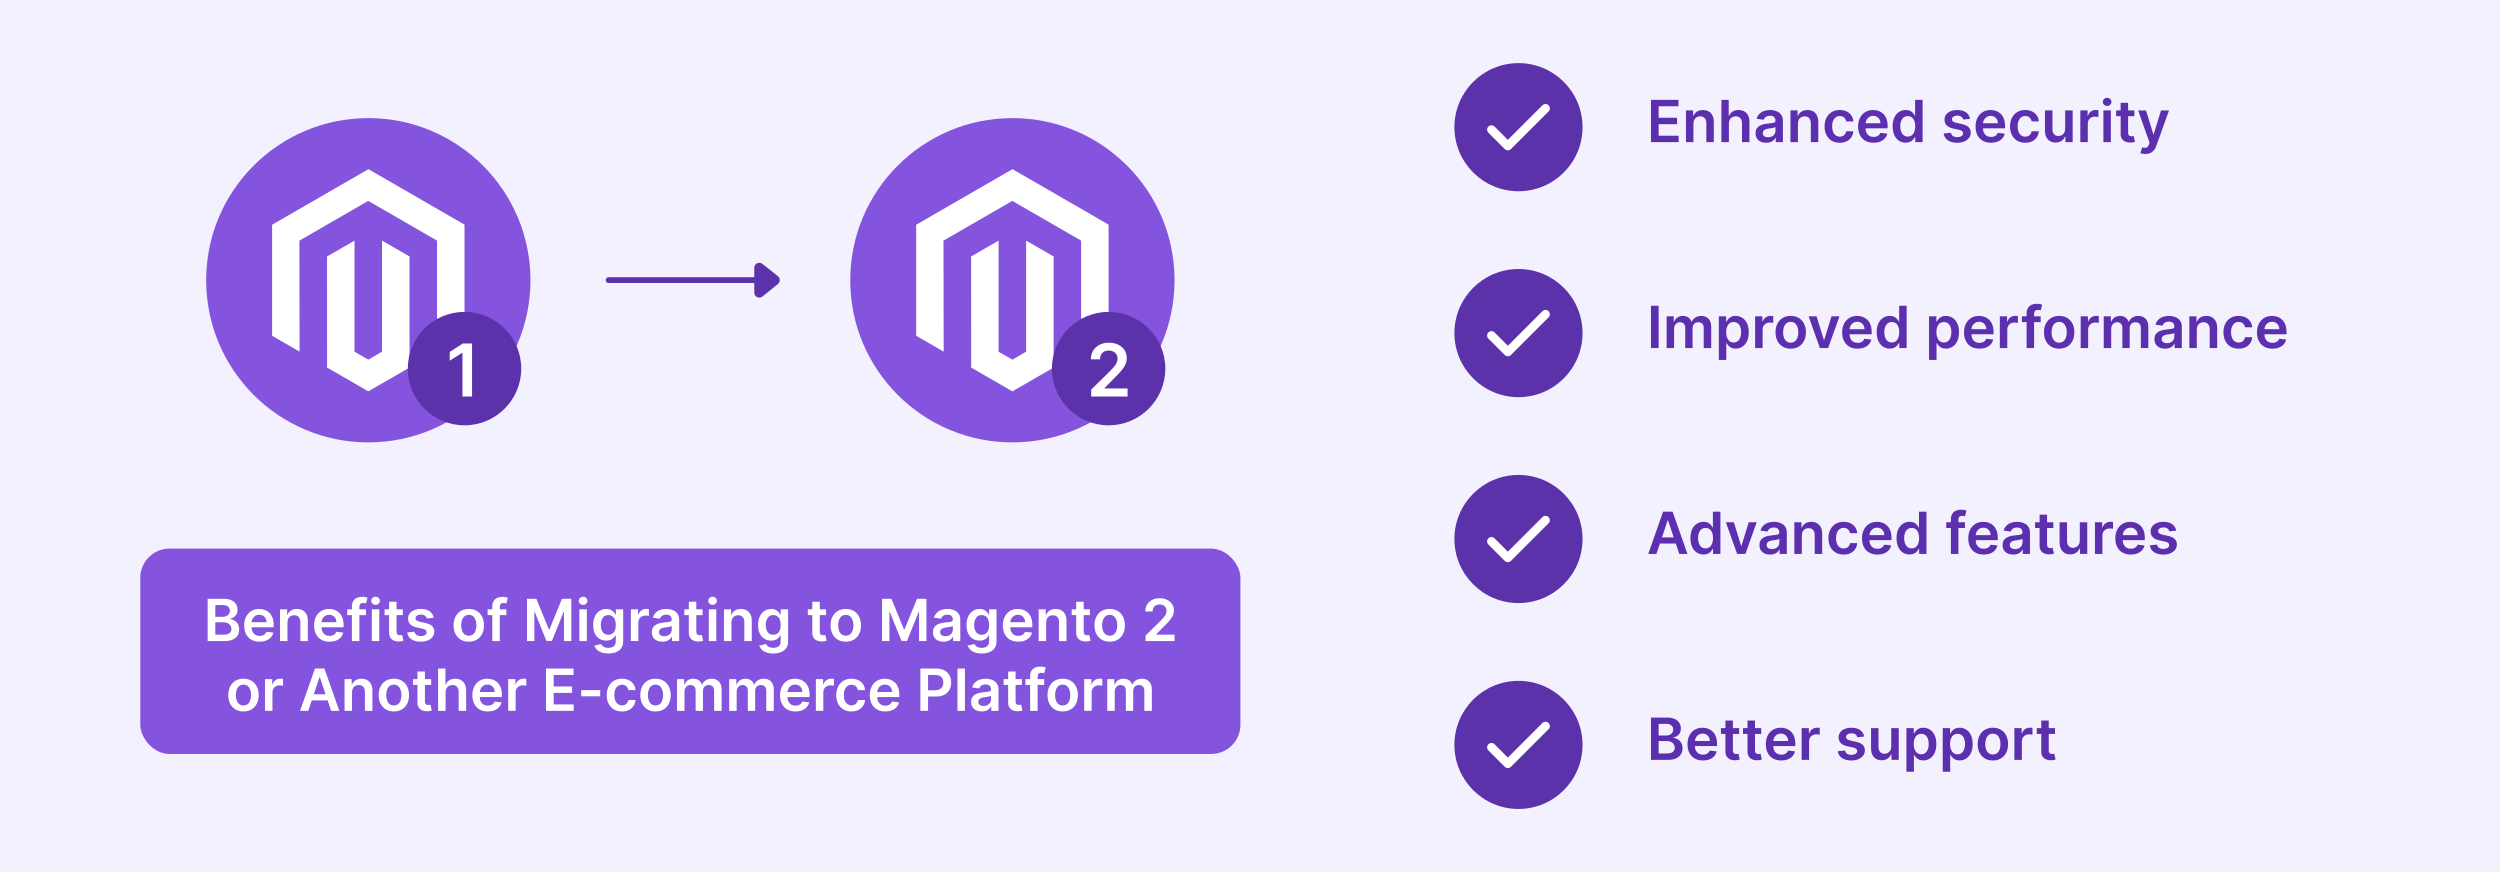 <?xml version="1.0" encoding="UTF-8"?><svg id="Layer_1" xmlns="http://www.w3.org/2000/svg" viewBox="0 0 860 300"><rect y="0" width="860" height="300" fill="#f4f1ff"/><g><g><rect x="48.263" y="188.73" width="378.437" height="70.642" rx="10.043" ry="10.043" fill="#8454de"/><g><path d="m71.432,220.528v-14.545h5.568c1.051,0,1.926.164,2.624.493.699.329,1.222.778,1.57,1.346.348.568.522,1.213.522,1.933,0,.592-.114,1.097-.341,1.516-.228.419-.533.759-.916,1.02-.383.261-.812.447-1.285.56v.143c.516.028,1.012.185,1.488.473.476.286.865.69,1.169,1.211.303.52.455,1.15.455,1.889,0,.753-.183,1.429-.547,2.027-.365.6-.914,1.071-1.648,1.417s-1.657.519-2.77.519h-5.888Zm2.635-8.359h2.606c.455,0,.864-.084,1.228-.252s.652-.407.863-.717c.211-.31.316-.679.316-1.105,0-.564-.198-1.027-.593-1.393-.396-.364-.981-.547-1.758-.547h-2.663v4.013Zm0,6.158h2.833c.957,0,1.647-.184,2.07-.551s.636-.839.636-1.417c0-.431-.106-.82-.32-1.168-.213-.349-.516-.623-.909-.824-.393-.201-.862-.302-1.406-.302h-2.905v4.262Z" fill="#fff"/><path d="m89.294,220.741c-1.094,0-2.037-.228-2.83-.685s-1.403-1.105-1.829-1.946c-.426-.841-.64-1.831-.64-2.973,0-1.122.214-2.108.643-2.958.428-.85,1.028-1.513,1.8-1.988s1.679-.714,2.72-.714c.672,0,1.308.107,1.907.323.599.215,1.129.548,1.591.998.461.449.825,1.022,1.09,1.715s.398,1.519.398,2.476v.788h-8.942v-1.733h6.478c-.005-.492-.111-.932-.32-1.317s-.498-.69-.87-.912-.804-.334-1.296-.334c-.526,0-.987.127-1.385.38-.398.253-.707.585-.927.994s-.333.858-.337,1.346v1.513c0,.635.116,1.178.348,1.63s.556.798.973,1.037c.416.239.904.359,1.463.359.374,0,.712-.054,1.016-.16s.566-.264.789-.473c.222-.208.391-.466.504-.773l2.401.27c-.152.635-.44,1.188-.863,1.658-.423.472-.964.836-1.623,1.094s-1.411.387-2.259.387Z" fill="#fff"/><path d="m98.889,214.137v6.392h-2.571v-10.909h2.458v1.855h.128c.251-.611.652-1.097,1.204-1.456.552-.36,1.235-.54,2.049-.54.753,0,1.41.161,1.971.482.561.322.997.789,1.307,1.399.31.611.462,1.352.458,2.224v6.945h-2.571v-6.548c0-.73-.188-1.3-.565-1.712s-.896-.618-1.559-.618c-.45,0-.849.099-1.197.295-.348.196-.62.479-.816.849-.197.369-.295.817-.295,1.343Z" fill="#fff"/><path d="m113.342,220.741c-1.094,0-2.037-.228-2.83-.685s-1.403-1.105-1.829-1.946c-.426-.841-.64-1.831-.64-2.973,0-1.122.214-2.108.643-2.958.428-.85,1.028-1.513,1.8-1.988s1.679-.714,2.72-.714c.672,0,1.308.107,1.907.323.599.215,1.129.548,1.591.998.461.449.825,1.022,1.09,1.715s.398,1.519.398,2.476v.788h-8.942v-1.733h6.478c-.005-.492-.111-.932-.32-1.317s-.498-.69-.87-.912-.804-.334-1.296-.334c-.526,0-.987.127-1.385.38-.398.253-.707.585-.927.994s-.333.858-.337,1.346v1.513c0,.635.116,1.178.348,1.63s.556.798.973,1.037c.416.239.904.359,1.463.359.374,0,.712-.054,1.016-.16s.566-.264.789-.473c.222-.208.391-.466.504-.773l2.401.27c-.152.635-.44,1.188-.863,1.658-.423.472-.964.836-1.623,1.094s-1.411.387-2.259.387Z" fill="#fff"/><path d="m125.892,209.619v1.989h-6.449v-1.989h6.449Zm-4.837,10.909v-11.938c0-.734.153-1.345.459-1.833.305-.487.716-.852,1.232-1.094.516-.241,1.089-.361,1.719-.361.445,0,.84.035,1.186.106.346.07.602.135.767.191l-.511,1.988c-.109-.033-.246-.067-.412-.102-.166-.035-.35-.054-.554-.054-.478,0-.816.115-1.012.345s-.295.558-.295.983v11.769h-2.578Z" fill="#fff"/><path d="m129.202,208.071c-.412,0-.764-.136-1.055-.408-.291-.273-.437-.601-.437-.984,0-.388.147-.718.44-.99s.644-.408,1.051-.408.756.136,1.047.408c.291.273.437.603.437.99,0,.384-.145.712-.437.984-.291.273-.64.408-1.047.408Zm-1.293,12.457v-10.909h2.571v10.909h-2.571Z" fill="#fff"/><path d="m138.569,209.619v1.989h-6.271v-1.989h6.271Zm-4.723-2.613h2.571v10.241c0,.346.053.61.16.792.106.183.247.307.422.373s.37.1.583.1c.161,0,.309-.012.444-.036.135-.023.238-.045.309-.064l.433,2.01c-.137.048-.333.1-.586.156s-.562.09-.927.1c-.644.019-1.224-.08-1.74-.295s-.924-.55-1.225-1.005c-.301-.454-.449-1.022-.444-1.704v-10.668Z" fill="#fff"/><path d="m149.18,212.503l-2.344.256c-.066-.237-.181-.459-.345-.668-.163-.208-.382-.376-.657-.504-.275-.128-.611-.191-1.009-.191-.535,0-.983.115-1.346.348-.362.231-.541.532-.536.902-.005.316.112.575.352.773.239.199.636.362,1.19.49l1.861.398c1.032.223,1.8.575,2.305,1.059s.759,1.115.764,1.897c-.005.686-.205,1.291-.6,1.815-.396.523-.944.932-1.645,1.226-.701.293-1.505.44-2.415.44-1.335,0-2.41-.28-3.225-.841-.815-.561-1.3-1.344-1.456-2.348l2.507-.241c.114.492.355.864.725,1.115.369.251.85.376,1.441.376.611,0,1.102-.125,1.474-.376.372-.251.558-.561.558-.931,0-.312-.12-.57-.358-.774-.239-.203-.61-.359-1.112-.469l-1.861-.391c-1.046-.218-1.82-.586-2.322-1.105s-.75-1.175-.746-1.971c-.005-.672.179-1.256.55-1.751.372-.494.89-.878,1.556-1.15.665-.273,1.433-.408,2.305-.408,1.278,0,2.286.273,3.022.816.736.545,1.192,1.281,1.367,2.209Z" fill="#fff"/><path d="m161.261,220.741c-1.065,0-1.989-.234-2.77-.703s-1.386-1.124-1.815-1.967c-.429-.843-.643-1.828-.643-2.955,0-1.126.214-2.113.643-2.961.428-.848,1.033-1.506,1.815-1.975s1.705-.703,2.77-.703,1.989.234,2.77.703,1.386,1.127,1.815,1.975.643,1.835.643,2.961c0,1.127-.214,2.112-.643,2.955s-1.033,1.498-1.815,1.967-1.705.703-2.77.703Zm.014-2.06c.578,0,1.06-.159,1.449-.479.388-.319.678-.749.87-1.289.192-.539.288-1.141.288-1.804,0-.667-.096-1.272-.288-1.815s-.482-.975-.87-1.296c-.388-.322-.871-.483-1.449-.483-.592,0-1.083.161-1.474.483-.391.321-.682.754-.874,1.296-.192.542-.288,1.147-.288,1.815,0,.663.096,1.265.288,1.804.191.54.483.97.874,1.289.391.32.882.479,1.474.479Z" fill="#fff"/><path d="m174.186,209.619v1.989h-6.449v-1.989h6.449Zm-4.837,10.909v-11.938c0-.734.153-1.345.459-1.833.305-.487.716-.852,1.232-1.094.516-.241,1.089-.361,1.719-.361.445,0,.84.035,1.186.106.346.07.602.135.767.191l-.511,1.988c-.109-.033-.246-.067-.412-.102-.166-.035-.35-.054-.554-.054-.478,0-.816.115-1.012.345s-.295.558-.295.983v11.769h-2.578Z" fill="#fff"/><path d="m181.281,205.983h3.225l4.318,10.539h.171l4.318-10.539h3.225v14.545h-2.528v-9.992h-.135l-4.019,9.95h-1.89l-4.019-9.972h-.135v10.014h-2.528v-14.545Z" fill="#fff"/><path d="m200.585,208.071c-.412,0-.764-.136-1.055-.408-.291-.273-.437-.601-.437-.984,0-.388.147-.718.44-.99s.644-.408,1.051-.408.756.136,1.047.408c.291.273.437.603.437.99,0,.384-.145.712-.437.984-.291.273-.64.408-1.047.408Zm-1.293,12.457v-10.909h2.571v10.909h-2.571Z" fill="#fff"/><path d="m209.25,224.804c-.923,0-1.716-.123-2.379-.369s-1.196-.575-1.598-.987-.682-.864-.838-1.356l2.315-.561c.104.194.255.395.455.601.199.206.467.379.806.519.338.14.766.209,1.282.209.729,0,1.333-.175,1.811-.525.478-.351.717-.916.717-1.697v-2.066h-.128c-.132.266-.325.537-.579.816s-.587.514-1.002.703-.934.284-1.559.284c-.838,0-1.597-.197-2.276-.593-.68-.396-1.219-.987-1.62-1.775-.4-.788-.6-1.777-.6-2.966,0-1.197.2-2.21.6-3.036.4-.826.941-1.453,1.623-1.882.682-.429,1.442-.643,2.28-.643.639,0,1.166.107,1.58.323.415.215.745.474.991.774.246.3.434.583.561.849h.142v-1.805h2.536v11.087c0,.914-.223,1.675-.667,2.283-.445.608-1.054,1.062-1.825,1.363-.772.301-1.648.451-2.628.451Zm.021-6.448c.544,0,1.009-.133,1.392-.398.384-.266.675-.646.874-1.144.199-.497.298-1.094.298-1.79,0-.686-.098-1.288-.294-1.804-.197-.517-.485-.918-.867-1.204-.381-.286-.849-.43-1.403-.43-.573,0-1.051.149-1.435.447-.383.299-.672.707-.866,1.226-.194.519-.291,1.106-.291,1.765,0,.668.099,1.251.295,1.751.196.499.488.888.874,1.164.386.277.86.416,1.424.416Z" fill="#fff"/><path d="m217.012,220.528v-10.909h2.493v1.818h.114c.199-.63.54-1.116,1.026-1.459.485-.344,1.04-.516,1.665-.516.142,0,.302.006.479.019.178.012.326.029.444.053v2.365c-.109-.038-.28-.072-.515-.103-.234-.03-.46-.046-.678-.046-.469,0-.889.101-1.261.302-.372.201-.664.479-.877.835-.213.354-.319.765-.319,1.228v6.413h-2.571Z" fill="#fff"/><path d="m227.879,220.748c-.691,0-1.313-.124-1.865-.372-.551-.249-.987-.617-1.307-1.105s-.479-1.089-.479-1.804c0-.616.114-1.125.341-1.527.228-.402.538-.725.931-.966s.837-.425,1.331-.551c.495-.125,1.007-.216,1.538-.273.639-.066,1.158-.126,1.556-.181.398-.055.688-.14.87-.256.183-.116.273-.297.273-.543v-.043c0-.535-.159-.949-.476-1.243-.317-.293-.774-.44-1.371-.44-.63,0-1.128.138-1.495.412-.367.274-.614.6-.742.974l-2.401-.341c.19-.663.502-1.219.938-1.666.436-.447.968-.783,1.598-1.009.63-.225,1.326-.337,2.088-.337.525,0,1.048.061,1.569.185s.997.325,1.428.607c.431.281.777.664,1.04,1.147.263.483.394,1.087.394,1.812v7.301h-2.472v-1.498h-.085c-.156.303-.376.586-.657.849s-.634.474-1.058.632-.92.237-1.488.237Zm.667-1.889c.516,0,.963-.102,1.342-.309s.671-.479.877-.82.309-.713.309-1.115v-1.285c-.081.066-.217.128-.408.185-.192.057-.406.106-.643.148-.237.043-.471.081-.703.114s-.433.061-.604.085c-.384.052-.727.138-1.03.256-.303.118-.542.283-.717.493-.175.211-.263.482-.263.814,0,.474.172.831.518,1.072.346.242.786.362,1.321.362Z" fill="#fff"/><path d="m241.678,209.619v1.989h-6.271v-1.989h6.271Zm-4.723-2.613h2.57v10.241c0,.346.055.61.16.792.107.183.248.307.424.373.174.066.369.1.582.1.16,0,.309-.012.443-.036.135-.023.238-.045.309-.064l.434,2.01c-.137.048-.332.1-.586.156s-.562.09-.928.1c-.643.019-1.223-.08-1.738-.295-.518-.215-.926-.55-1.226-1.005-.301-.454-.449-1.022-.444-1.704v-10.668Z" fill="#fff"/><path d="m245.123,208.071c-.411,0-.763-.136-1.055-.408-.291-.273-.436-.601-.436-.984,0-.388.146-.718.44-.99s.644-.408,1.051-.408.757.136,1.048.408.436.603.436.99c0,.384-.145.712-.436.984s-.641.408-1.048.408Zm-1.292,12.457v-10.909h2.57v10.909h-2.57Z" fill="#fff"/><path d="m251.614,214.137v6.392h-2.57v-10.909h2.457v1.855h.128c.251-.611.652-1.097,1.204-1.456.552-.36,1.234-.54,2.049-.54.753,0,1.41.161,1.971.482.561.322.997.789,1.307,1.399.31.611.463,1.352.458,2.224v6.945h-2.57v-6.548c0-.73-.189-1.3-.565-1.712-.376-.412-.895-.618-1.559-.618-.45,0-.849.099-1.196.295-.349.196-.621.479-.817.849s-.295.817-.295,1.343Z" fill="#fff"/><path d="m265.982,224.804c-.924,0-1.717-.123-2.379-.369-.663-.246-1.196-.575-1.599-.987s-.682-.864-.838-1.356l2.315-.561c.104.194.256.395.454.601.199.206.468.379.807.519.338.14.766.209,1.282.209.729,0,1.332-.175,1.81-.525s.718-.916.718-1.697v-2.066h-.128c-.133.266-.326.537-.579.816s-.587.514-1.001.703c-.415.19-.935.284-1.56.284-.838,0-1.597-.197-2.276-.593s-1.219-.987-1.619-1.775-.6-1.777-.6-2.966c0-1.197.199-2.21.6-3.036s.941-1.453,1.623-1.882,1.441-.643,2.279-.643c.64,0,1.166.107,1.581.323.414.215.744.474.99.774.246.3.434.583.561.849h.142v-1.805h2.536v11.087c0,.914-.223,1.675-.668,2.283s-1.054,1.062-1.825,1.363c-.772.301-1.647.451-2.628.451Zm.021-6.448c.544,0,1.008-.133,1.392-.398.384-.266.675-.646.874-1.144.198-.497.298-1.094.298-1.79,0-.686-.098-1.288-.295-1.804-.196-.517-.485-.918-.866-1.204s-.849-.43-1.402-.43c-.573,0-1.052.149-1.435.447-.384.299-.673.707-.867,1.226-.193.519-.291,1.106-.291,1.765,0,.668.099,1.251.295,1.751.196.499.487.888.874,1.164.386.277.86.416,1.424.416Z" fill="#fff"/><path d="m284.157,209.619v1.989h-6.271v-1.989h6.271Zm-4.723-2.613h2.57v10.241c0,.346.054.61.16.792.106.183.247.307.423.373.175.066.369.1.582.1.161,0,.309-.012.444-.036.135-.023.237-.045.309-.064l.434,2.01c-.138.048-.333.1-.586.156-.254.057-.562.09-.928.1-.644.019-1.224-.08-1.739-.295-.517-.215-.925-.55-1.226-1.005-.301-.454-.448-1.022-.443-1.704v-10.668Z" fill="#fff"/><path d="m290.953,220.741c-1.065,0-1.988-.234-2.769-.703s-1.386-1.124-1.815-1.967-.643-1.828-.643-2.955c0-1.126.214-2.113.643-2.961s1.033-1.506,1.815-1.975,1.705-.703,2.769-.703c1.065,0,1.989.234,2.771.703s1.386,1.127,1.815,1.975.643,1.835.643,2.961c0,1.127-.214,2.112-.643,2.955s-1.033,1.498-1.815,1.967-1.705.703-2.771.703Zm.015-2.06c.577,0,1.06-.159,1.449-.479.388-.319.678-.749.87-1.289.191-.539.287-1.141.287-1.804,0-.667-.096-1.272-.287-1.815-.192-.542-.482-.975-.87-1.296-.389-.322-.872-.483-1.449-.483-.592,0-1.083.161-1.474.483-.391.321-.682.754-.874,1.296-.191.542-.287,1.147-.287,1.815,0,.663.096,1.265.287,1.804.192.54.483.97.874,1.289.391.32.882.479,1.474.479Z" fill="#fff"/><path d="m303.431,205.983h3.225l4.318,10.539h.17l4.318-10.539h3.225v14.545h-2.528v-9.992h-.135l-4.021,9.95h-1.889l-4.021-9.972h-.135v10.014h-2.528v-14.545Z" fill="#fff"/><path d="m324.582,220.748c-.691,0-1.312-.124-1.864-.372-.552-.249-.987-.617-1.307-1.105s-.479-1.089-.479-1.804c0-.616.113-1.125.341-1.527s.537-.725.931-.966c.393-.241.837-.425,1.332-.551.494-.125,1.007-.216,1.537-.273.64-.066,1.158-.126,1.556-.181s.688-.14.87-.256c.182-.116.273-.297.273-.543v-.043c0-.535-.159-.949-.477-1.243-.316-.293-.773-.44-1.37-.44-.63,0-1.128.138-1.495.412s-.614.6-.742.974l-2.4-.341c.19-.663.502-1.219.938-1.666s.968-.783,1.598-1.009c.63-.225,1.326-.337,2.088-.337.525,0,1.049.061,1.57.185.52.123.996.325,1.427.607.432.281.778.664,1.041,1.147.263.483.394,1.087.394,1.812v7.301h-2.471v-1.498h-.086c-.156.303-.375.586-.656.849-.282.263-.635.474-1.059.632s-.92.237-1.488.237Zm.668-1.889c.516,0,.964-.102,1.342-.309.379-.206.672-.479.878-.82s.309-.713.309-1.115v-1.285c-.08.066-.217.128-.408.185-.192.057-.406.106-.643.148-.237.043-.472.081-.703.114-.232.033-.434.061-.605.085-.383.052-.727.138-1.029.256s-.542.283-.718.493c-.175.211-.263.482-.263.814,0,.474.173.831.519,1.072.346.242.786.362,1.321.362Z" fill="#fff"/><path d="m337.679,224.804c-.924,0-1.717-.123-2.379-.369-.663-.246-1.196-.575-1.599-.987s-.682-.864-.838-1.356l2.315-.561c.104.194.256.395.454.601.199.206.468.379.807.519.338.14.766.209,1.282.209.729,0,1.332-.175,1.81-.525s.718-.916.718-1.697v-2.066h-.128c-.133.266-.326.537-.579.816s-.587.514-1.001.703c-.415.19-.935.284-1.56.284-.838,0-1.597-.197-2.276-.593s-1.219-.987-1.619-1.775-.6-1.777-.6-2.966c0-1.197.199-2.21.6-3.036s.941-1.453,1.623-1.882,1.441-.643,2.279-.643c.64,0,1.166.107,1.581.323.414.215.744.474.99.774.246.3.434.583.561.849h.142v-1.805h2.536v11.087c0,.914-.223,1.675-.668,2.283s-1.054,1.062-1.825,1.363c-.772.301-1.647.451-2.628.451Zm.021-6.448c.544,0,1.008-.133,1.392-.398.384-.266.675-.646.874-1.144.198-.497.298-1.094.298-1.79,0-.686-.098-1.288-.295-1.804-.196-.517-.485-.918-.866-1.204s-.849-.43-1.402-.43c-.573,0-1.052.149-1.435.447-.384.299-.673.707-.867,1.226-.193.519-.291,1.106-.291,1.765,0,.668.099,1.251.295,1.751.196.499.487.888.874,1.164.386.277.86.416,1.424.416Z" fill="#fff"/><path d="m350.271,220.741c-1.094,0-2.037-.228-2.83-.685s-1.402-1.105-1.829-1.946c-.426-.841-.639-1.831-.639-2.973,0-1.122.214-2.108.643-2.958s1.028-1.513,1.801-1.988c.771-.476,1.678-.714,2.72-.714.672,0,1.308.107,1.907.323.599.215,1.129.548,1.591.998.462.449.825,1.022,1.09,1.715.266.693.398,1.519.398,2.476v.788h-8.941v-1.733h6.478c-.005-.492-.111-.932-.319-1.317-.209-.386-.499-.69-.87-.912-.372-.223-.804-.334-1.297-.334-.525,0-.987.127-1.385.38s-.706.585-.927.994c-.22.409-.333.858-.337,1.346v1.513c0,.635.115,1.178.348,1.63s.557.798.973,1.037c.417.239.904.359,1.464.359.374,0,.712-.054,1.016-.16.303-.106.565-.264.788-.473.223-.208.391-.466.504-.773l2.4.27c-.151.635-.439,1.188-.862,1.658-.424.472-.965.836-1.623,1.094s-1.411.387-2.259.387Z" fill="#fff"/><path d="m359.866,214.137v6.392h-2.57v-10.909h2.457v1.855h.128c.251-.611.652-1.097,1.204-1.456.552-.36,1.234-.54,2.049-.54.753,0,1.41.161,1.971.482.561.322.997.789,1.307,1.399.31.611.463,1.352.458,2.224v6.945h-2.57v-6.548c0-.73-.189-1.3-.565-1.712-.376-.412-.895-.618-1.559-.618-.45,0-.849.099-1.196.295-.349.196-.621.479-.817.849s-.295.817-.295,1.343Z" fill="#fff"/><path d="m374.937,209.619v1.989h-6.271v-1.989h6.271Zm-4.723-2.613h2.57v10.241c0,.346.054.61.16.792.106.183.247.307.423.373.175.066.369.1.582.1.161,0,.309-.012.444-.036.135-.023.237-.045.309-.064l.434,2.01c-.138.048-.333.1-.586.156-.254.057-.562.09-.928.1-.644.019-1.224-.08-1.739-.295-.517-.215-.925-.55-1.226-1.005-.301-.454-.448-1.022-.443-1.704v-10.668Z" fill="#fff"/><path d="m381.734,220.741c-1.065,0-1.988-.234-2.769-.703s-1.386-1.124-1.815-1.967-.643-1.828-.643-2.955c0-1.126.214-2.113.643-2.961s1.033-1.506,1.815-1.975,1.705-.703,2.769-.703c1.065,0,1.989.234,2.771.703s1.386,1.127,1.815,1.975.643,1.835.643,2.961c0,1.127-.214,2.112-.643,2.955s-1.033,1.498-1.815,1.967-1.705.703-2.771.703Zm.015-2.06c.577,0,1.06-.159,1.449-.479.388-.319.678-.749.87-1.289.191-.539.287-1.141.287-1.804,0-.667-.096-1.272-.287-1.815-.192-.542-.482-.975-.87-1.296-.389-.322-.872-.483-1.449-.483-.592,0-1.083.161-1.474.483-.391.321-.682.754-.874,1.296-.191.542-.287,1.147-.287,1.815,0,.663.096,1.265.287,1.804.192.54.483.97.874,1.289.391.32.882.479,1.474.479Z" fill="#fff"/><path d="m394.071,220.528v-1.903l5.05-4.95c.482-.487.885-.921,1.207-1.3s.564-.745.725-1.101.241-.734.241-1.137c0-.459-.104-.854-.312-1.183s-.495-.583-.859-.763c-.364-.181-.779-.271-1.243-.271-.477,0-.897.099-1.257.295-.36.196-.638.475-.835.835-.196.359-.294.788-.294,1.285h-2.508c0-.924.211-1.726.633-2.408.421-.682,1.002-1.209,1.743-1.583s1.592-.561,2.554-.561c.975,0,1.832.183,2.57.547.739.364,1.313.864,1.723,1.499.409.634.614,1.358.614,2.173,0,.545-.104,1.08-.312,1.605s-.574,1.107-1.098,1.747c-.522.639-1.256,1.413-2.197,2.322l-2.508,2.55v.1h6.336v2.201h-9.972Z" fill="#fff"/><path d="m83.755,244.741c-1.065,0-1.989-.234-2.77-.703s-1.386-1.124-1.815-1.967c-.429-.843-.643-1.828-.643-2.955s.214-2.114.643-2.962c.428-.847,1.033-1.505,1.815-1.974s1.705-.703,2.77-.703,1.989.234,2.77.703,1.386,1.127,1.815,1.974c.429.848.643,1.835.643,2.962s-.214,2.112-.643,2.955-1.033,1.498-1.815,1.967-1.705.703-2.77.703Zm.014-2.06c.578,0,1.06-.16,1.449-.479s.678-.749.87-1.289.288-1.141.288-1.804c0-.668-.096-1.272-.288-1.815s-.482-.975-.87-1.297c-.388-.321-.871-.482-1.449-.482-.592,0-1.083.161-1.474.482-.391.322-.682.755-.874,1.297-.192.542-.288,1.147-.288,1.815,0,.663.096,1.264.288,1.804.191.54.483.97.874,1.289s.882.479,1.474.479Z" fill="#fff"/><path d="m91.155,244.528v-10.909h2.493v1.818h.114c.199-.63.54-1.116,1.026-1.46.485-.343,1.04-.515,1.665-.515.142,0,.302.006.479.018.178.012.326.03.444.054v2.365c-.109-.038-.28-.072-.515-.103-.234-.03-.46-.046-.678-.046-.469,0-.889.101-1.261.302-.372.201-.664.479-.877.835-.213.354-.319.765-.319,1.228v6.413h-2.571Z" fill="#fff"/><path d="m106.035,244.528h-2.812l5.121-14.546h3.253l5.128,14.546h-2.812l-3.885-11.562h-.114l-3.877,11.562Zm.092-5.703h7.67v2.116h-7.67v-2.116Z" fill="#fff"/><path d="m121.098,238.137v6.392h-2.571v-10.909h2.458v1.853h.128c.251-.61.652-1.096,1.204-1.456.552-.359,1.235-.539,2.049-.539.753,0,1.41.161,1.971.482.561.322.997.788,1.307,1.399.31.61.462,1.352.458,2.223v6.946h-2.571v-6.548c0-.73-.188-1.3-.565-1.712s-.896-.618-1.559-.618c-.45,0-.849.099-1.197.295-.348.196-.62.479-.816.849-.197.369-.295.816-.295,1.343Z" fill="#fff"/><path d="m135.481,244.741c-1.065,0-1.989-.234-2.77-.703s-1.386-1.124-1.815-1.967c-.429-.843-.643-1.828-.643-2.955s.214-2.114.643-2.962c.428-.847,1.033-1.505,1.815-1.974s1.705-.703,2.77-.703,1.989.234,2.77.703,1.386,1.127,1.815,1.974c.429.848.643,1.835.643,2.962s-.214,2.112-.643,2.955-1.033,1.498-1.815,1.967-1.705.703-2.77.703Zm.014-2.06c.578,0,1.06-.16,1.449-.479s.678-.749.87-1.289.288-1.141.288-1.804c0-.668-.096-1.272-.288-1.815s-.482-.975-.87-1.297c-.388-.321-.871-.482-1.449-.482-.592,0-1.083.161-1.474.482-.391.322-.682.755-.874,1.297-.192.542-.288,1.147-.288,1.815,0,.663.096,1.264.288,1.804.191.54.483.97.874,1.289s.882.479,1.474.479Z" fill="#fff"/><path d="m148.328,233.619v1.988h-6.271v-1.988h6.271Zm-4.723-2.613h2.571v10.241c0,.346.053.609.16.792s.247.307.422.373.37.1.583.1c.161,0,.309-.013.444-.036s.238-.045.309-.064l.433,2.01c-.137.047-.333.1-.586.156s-.562.09-.927.1c-.644.019-1.224-.08-1.74-.295-.516-.216-.924-.551-1.225-1.005-.301-.455-.449-1.022-.444-1.705v-10.667Z" fill="#fff"/><path d="m153.278,238.137v6.392h-2.571v-14.546h2.515v5.49h.127c.256-.615.652-1.102,1.19-1.459.537-.357,1.223-.536,2.056-.536.757,0,1.418.158,1.981.476s1,.781,1.31,1.392c.31.611.465,1.356.465,2.237v6.946h-2.571v-6.548c0-.734-.189-1.306-.565-1.716-.377-.409-.903-.614-1.58-.614-.455,0-.86.099-1.218.295-.357.196-.637.479-.838.849s-.302.816-.302,1.343Z" fill="#fff"/><path d="m167.794,244.741c-1.094,0-2.037-.229-2.83-.685-.793-.456-1.403-1.105-1.829-1.945-.426-.841-.64-1.831-.64-2.973,0-1.122.214-2.108.643-2.958.428-.85,1.028-1.513,1.8-1.988.772-.477,1.679-.714,2.72-.714.672,0,1.308.107,1.907.323.599.215,1.129.548,1.591.997.461.45.825,1.022,1.09,1.716.265.693.398,1.519.398,2.475v.789h-8.942v-1.733h6.478c-.005-.492-.111-.932-.32-1.317s-.498-.69-.87-.913c-.372-.222-.804-.333-1.296-.333-.526,0-.987.126-1.385.38-.398.253-.707.584-.927.994-.22.409-.333.858-.337,1.346v1.513c0,.635.116,1.178.348,1.63s.556.798.973,1.037c.416.239.904.358,1.463.358.374,0,.712-.053,1.016-.159s.566-.265.789-.473c.222-.208.391-.467.504-.774l2.401.271c-.152.634-.44,1.187-.863,1.658-.423.471-.964.836-1.623,1.094s-1.411.387-2.259.387Z" fill="#fff"/><path d="m174.818,244.528v-10.909h2.493v1.818h.114c.199-.63.54-1.116,1.026-1.46.485-.343,1.04-.515,1.665-.515.142,0,.302.006.479.018.178.012.326.03.444.054v2.365c-.109-.038-.28-.072-.515-.103-.234-.03-.46-.046-.678-.046-.469,0-.889.101-1.261.302-.372.201-.664.479-.877.835-.213.354-.319.765-.319,1.228v6.413h-2.571Z" fill="#fff"/><path d="m187.83,244.528v-14.546h9.46v2.209h-6.825v3.949h6.335v2.209h-6.335v3.97h6.882v2.209h-9.517Z" fill="#fff"/><path d="m206.48,237.412v2.116h-6.548v-2.116h6.548Z" fill="#fff"/><path d="m213.944,244.741c-1.089,0-2.023-.239-2.802-.717-.779-.478-1.378-1.141-1.797-1.985-.419-.846-.629-1.819-.629-2.923,0-1.107.213-2.087.64-2.937.426-.85,1.028-1.513,1.807-1.988.779-.477,1.701-.714,2.767-.714.885,0,1.67.162,2.354.486.684.324,1.23.781,1.637,1.37.407.59.639,1.277.696,2.063h-2.458c-.1-.525-.335-.965-.707-1.317-.372-.352-.868-.529-1.488-.529-.526,0-.987.142-1.385.423-.398.282-.707.685-.927,1.211s-.33,1.155-.33,1.89c0,.743.109,1.381.327,1.914.218.532.524.941.919,1.228.396.286.861.43,1.396.43.378,0,.718-.072,1.019-.217s.553-.353.756-.629c.204-.274.343-.608.419-1.001h2.458c-.061.771-.289,1.455-.682,2.049-.393.595-.928,1.059-1.605,1.392-.677.334-1.473.501-2.386.501Z" fill="#fff"/><path d="m225.492,244.741c-1.065,0-1.989-.234-2.77-.703s-1.386-1.124-1.815-1.967c-.429-.843-.643-1.828-.643-2.955s.214-2.114.643-2.962c.428-.847,1.033-1.505,1.815-1.974s1.705-.703,2.77-.703,1.989.234,2.77.703,1.386,1.127,1.815,1.974c.429.848.643,1.835.643,2.962s-.214,2.112-.643,2.955-1.033,1.498-1.815,1.967-1.705.703-2.77.703Zm.014-2.06c.578,0,1.06-.16,1.449-.479s.678-.749.87-1.289.288-1.141.288-1.804c0-.668-.096-1.272-.288-1.815s-.482-.975-.87-1.297c-.388-.321-.871-.482-1.449-.482-.592,0-1.083.161-1.474.482-.391.322-.682.755-.874,1.297-.192.542-.288,1.147-.288,1.815,0,.663.096,1.264.288,1.804.191.54.483.97.874,1.289s.882.479,1.474.479Z" fill="#fff"/><path d="m232.893,244.528v-10.909h2.458v1.853h.128c.227-.625.604-1.113,1.129-1.467.525-.352,1.153-.528,1.881-.528.739,0,1.363.179,1.872.536s.867.844,1.076,1.459h.113c.241-.606.65-1.09,1.226-1.452s1.258-.543,2.049-.543c1.004,0,1.823.317,2.457.951.635.635.952,1.56.952,2.777v7.322h-2.578v-6.925c0-.677-.18-1.173-.54-1.488-.359-.315-.8-.472-1.321-.472-.62,0-1.105.192-1.452.579-.348.386-.521.886-.521,1.502v6.804h-2.522v-7.031c0-.564-.17-1.014-.508-1.35-.339-.336-.78-.504-1.325-.504-.37,0-.706.094-1.009.28-.303.188-.544.45-.724.788-.18.339-.27.733-.27,1.183v6.634h-2.571Z" fill="#fff"/><path d="m250.847,244.528v-10.909h2.457v1.853h.128c.228-.625.604-1.113,1.129-1.467.526-.352,1.153-.528,1.883-.528.738,0,1.362.179,1.871.536s.867.844,1.076,1.459h.113c.241-.606.65-1.09,1.226-1.452s1.258-.543,2.049-.543c1.004,0,1.823.317,2.457.951.635.635.952,1.56.952,2.777v7.322h-2.578v-6.925c0-.677-.18-1.173-.54-1.488-.359-.315-.8-.472-1.321-.472-.62,0-1.105.192-1.452.579-.348.386-.521.886-.521,1.502v6.804h-2.522v-7.031c0-.564-.17-1.014-.508-1.35-.339-.336-.78-.504-1.325-.504-.369,0-.705.094-1.008.28-.304.188-.545.45-.725.788-.18.339-.271.733-.271,1.183v6.634h-2.57Z" fill="#fff"/><path d="m273.631,244.741c-1.094,0-2.037-.229-2.83-.685-.793-.456-1.402-1.105-1.829-1.945-.426-.841-.639-1.831-.639-2.973,0-1.122.214-2.108.643-2.958s1.028-1.513,1.801-1.988c.771-.477,1.678-.714,2.72-.714.672,0,1.308.107,1.907.323.599.215,1.129.548,1.591.997.462.45.825,1.022,1.09,1.716.266.693.398,1.519.398,2.475v.789h-8.941v-1.733h6.478c-.005-.492-.111-.932-.319-1.317-.209-.386-.499-.69-.87-.913-.372-.222-.804-.333-1.297-.333-.525,0-.987.126-1.385.38-.398.253-.706.584-.927.994-.22.409-.333.858-.337,1.346v1.513c0,.635.115,1.178.348,1.63s.557.798.973,1.037c.417.239.904.358,1.464.358.374,0,.712-.053,1.016-.159.303-.106.565-.265.788-.473s.391-.467.504-.774l2.4.271c-.151.634-.439,1.187-.862,1.658-.424.471-.965.836-1.623,1.094s-1.411.387-2.259.387Z" fill="#fff"/><path d="m280.656,244.528v-10.909h2.492v1.818h.114c.198-.63.541-1.116,1.026-1.46.485-.343,1.04-.515,1.665-.515.143,0,.302.006.479.018s.325.03.444.054v2.365c-.109-.038-.281-.072-.516-.103-.234-.03-.46-.046-.678-.046-.469,0-.89.101-1.261.302-.372.201-.664.479-.877.835-.213.354-.32.765-.32,1.228v6.413h-2.57Z" fill="#fff"/><path d="m292.892,244.741c-1.089,0-2.022-.239-2.802-.717-.778-.478-1.378-1.141-1.797-1.985-.419-.846-.628-1.819-.628-2.923,0-1.107.213-2.087.639-2.937.427-.85,1.029-1.513,1.808-1.988.779-.477,1.701-.714,2.767-.714.886,0,1.67.162,2.354.486.684.324,1.23.781,1.637,1.37.407.59.64,1.277.696,2.063h-2.457c-.1-.525-.336-.965-.707-1.317-.372-.352-.868-.529-1.488-.529-.525,0-.987.142-1.385.423-.398.282-.707.685-.927,1.211s-.33,1.155-.33,1.89c0,.743.108,1.381.326,1.914.218.532.524.941.92,1.228.396.286.86.43,1.395.43.379,0,.719-.072,1.02-.217s.553-.353.756-.629c.204-.274.344-.608.42-1.001h2.457c-.061.771-.289,1.455-.682,2.049-.394.595-.929,1.059-1.605,1.392-.677.334-1.473.501-2.387.501Z" fill="#fff"/><path d="m304.511,244.741c-1.094,0-2.037-.229-2.83-.685-.793-.456-1.402-1.105-1.829-1.945-.426-.841-.639-1.831-.639-2.973,0-1.122.214-2.108.643-2.958s1.028-1.513,1.801-1.988c.771-.477,1.678-.714,2.72-.714.672,0,1.308.107,1.907.323.599.215,1.129.548,1.591.997.462.45.825,1.022,1.09,1.716.266.693.398,1.519.398,2.475v.789h-8.941v-1.733h6.478c-.005-.492-.111-.932-.319-1.317-.209-.386-.499-.69-.87-.913-.372-.222-.804-.333-1.297-.333-.525,0-.987.126-1.385.38-.398.253-.706.584-.927.994-.22.409-.333.858-.337,1.346v1.513c0,.635.115,1.178.348,1.63s.557.798.973,1.037c.417.239.904.358,1.464.358.374,0,.712-.053,1.016-.159.303-.106.565-.265.788-.473s.391-.467.504-.774l2.4.271c-.151.634-.439,1.187-.862,1.658-.424.471-.965.836-1.623,1.094s-1.411.387-2.259.387Z" fill="#fff"/><path d="m316.614,244.528v-14.546h5.455c1.117,0,2.056.209,2.815.625.76.417,1.335.989,1.726,1.716s.586,1.552.586,2.475c0,.934-.196,1.762-.589,2.486-.394.725-.974,1.294-1.74,1.708s-1.712.621-2.834.621h-3.615v-2.166h3.261c.653,0,1.188-.113,1.605-.341s.726-.54.927-.938.302-.855.302-1.371c0-.516-.101-.971-.302-1.363s-.511-.699-.93-.92c-.42-.22-.958-.33-1.616-.33h-2.415v12.344h-2.635Z" fill="#fff"/><path d="m331.94,229.982v14.546h-2.57v-14.546h2.57Z" fill="#fff"/><path d="m337.721,244.748c-.691,0-1.312-.124-1.864-.372-.552-.249-.987-.617-1.307-1.105-.319-.488-.479-1.089-.479-1.805,0-.615.113-1.124.341-1.526s.537-.725.931-.966c.393-.242.837-.425,1.332-.551.494-.125,1.007-.217,1.537-.273.64-.066,1.158-.127,1.556-.181.398-.055.688-.14.87-.256.182-.116.273-.297.273-.544v-.042c0-.535-.159-.949-.477-1.243-.316-.293-.773-.44-1.37-.44-.63,0-1.128.138-1.495.412s-.614.599-.742.973l-2.4-.341c.19-.662.502-1.218.938-1.665s.968-.784,1.598-1.009,1.326-.337,2.088-.337c.525,0,1.049.061,1.57.185.52.123.996.325,1.427.607.432.281.778.664,1.041,1.147.263.483.394,1.087.394,1.812v7.301h-2.471v-1.499h-.086c-.156.304-.375.586-.656.85-.282.263-.635.473-1.059.632-.424.158-.92.237-1.488.237Zm.668-1.889c.516,0,.964-.103,1.342-.309.379-.206.672-.479.878-.82.206-.342.309-.713.309-1.115v-1.286c-.08.066-.217.128-.408.185-.192.058-.406.107-.643.149-.237.043-.472.081-.703.114-.232.033-.434.061-.605.085-.383.052-.727.137-1.029.256-.303.118-.542.282-.718.493-.175.211-.263.481-.263.814,0,.474.173.831.519,1.072s.786.362,1.321.362Z" fill="#fff"/><path d="m351.521,233.619v1.988h-6.271v-1.988h6.271Zm-4.723-2.613h2.57v10.241c0,.346.054.609.16.792s.247.307.423.373c.175.066.369.1.582.1.161,0,.309-.013.444-.036.135-.023.237-.045.309-.064l.434,2.01c-.138.047-.333.1-.586.156-.254.057-.562.09-.928.1-.644.019-1.224-.08-1.739-.295-.517-.216-.925-.551-1.226-1.005-.301-.455-.448-1.022-.443-1.705v-10.667Z" fill="#fff"/><path d="m359.199,233.619v1.988h-6.449v-1.988h6.449Zm-4.837,10.909v-11.938c0-.734.153-1.345.458-1.833.306-.487.717-.853,1.232-1.094.517-.241,1.089-.362,1.719-.362.445,0,.841.036,1.187.106.346.071.601.136.767.192l-.512,1.988c-.108-.033-.246-.067-.411-.102-.166-.036-.351-.054-.555-.054-.477,0-.815.115-1.012.345s-.295.558-.295.983v11.769h-2.578Z" fill="#fff"/><path d="m365.562,244.741c-1.065,0-1.988-.234-2.769-.703s-1.386-1.124-1.815-1.967-.643-1.828-.643-2.955.214-2.114.643-2.962c.429-.847,1.033-1.505,1.815-1.974s1.705-.703,2.769-.703c1.065,0,1.989.234,2.771.703s1.386,1.127,1.815,1.974c.429.848.643,1.835.643,2.962s-.214,2.112-.643,2.955-1.033,1.498-1.815,1.967-1.705.703-2.771.703Zm.015-2.06c.577,0,1.06-.16,1.449-.479.388-.319.678-.749.87-1.289.191-.54.287-1.141.287-1.804,0-.668-.096-1.272-.287-1.815-.192-.542-.482-.975-.87-1.297-.389-.321-.872-.482-1.449-.482-.592,0-1.083.161-1.474.482-.391.322-.682.755-.874,1.297-.191.542-.287,1.147-.287,1.815,0,.663.096,1.264.287,1.804.192.54.483.97.874,1.289s.882.479,1.474.479Z" fill="#fff"/><path d="m372.962,244.528v-10.909h2.492v1.818h.114c.198-.63.541-1.116,1.026-1.46.485-.343,1.04-.515,1.665-.515.143,0,.302.006.479.018s.325.03.444.054v2.365c-.109-.038-.281-.072-.516-.103-.234-.03-.46-.046-.678-.046-.469,0-.89.101-1.261.302-.372.201-.664.479-.877.835-.213.354-.32.765-.32,1.228v6.413h-2.57Z" fill="#fff"/><path d="m380.896,244.528v-10.909h2.457v1.853h.128c.228-.625.604-1.113,1.129-1.467.526-.352,1.153-.528,1.883-.528.738,0,1.362.179,1.871.536s.867.844,1.076,1.459h.113c.241-.606.65-1.09,1.226-1.452s1.258-.543,2.049-.543c1.004,0,1.823.317,2.457.951.635.635.952,1.56.952,2.777v7.322h-2.578v-6.925c0-.677-.18-1.173-.54-1.488-.359-.315-.8-.472-1.321-.472-.62,0-1.105.192-1.452.579-.348.386-.521.886-.521,1.502v6.804h-2.522v-7.031c0-.564-.17-1.014-.508-1.35-.339-.336-.78-.504-1.325-.504-.369,0-.705.094-1.008.28-.304.188-.545.45-.725.788-.18.339-.271.733-.271,1.183v6.634h-2.57Z" fill="#fff"/></g></g><g><g><circle cx="126.699" cy="96.407" r="55.778" fill="#8454de"/><g><polygon points="126.732 58.189 93.602 77.312 93.602 115.51 103.06 120.977 102.993 82.772 126.666 69.107 150.338 82.772 150.338 120.96 159.796 115.51 159.796 77.279 126.732 58.189" fill="#fff"/><polygon points="131.423 120.969 126.699 123.715 121.949 120.994 121.949 82.772 112.5 88.231 112.517 126.436 126.691 134.625 140.881 126.436 140.881 88.231 131.423 82.772 131.423 120.969" fill="#fff"/></g><circle cx="159.796" cy="126.802" r="19.511" fill="#5c32ab"/><path d="m162.388,118.143v18.263h-3.308v-15.043h-.107l-4.271,2.729v-3.032l4.539-2.916h3.147Z" fill="#fff"/></g><g><circle cx="348.263" cy="96.407" r="55.778" fill="#8454de"/><g><polygon points="348.296 58.189 315.166 77.312 315.166 115.51 324.624 120.977 324.557 82.772 348.23 69.107 371.902 82.772 371.902 120.96 381.36 115.51 381.36 77.279 348.296 58.189" fill="#fff"/><polygon points="352.988 120.969 348.263 123.715 343.514 120.994 343.514 82.772 334.064 88.231 334.081 126.436 348.255 134.625 362.445 126.436 362.445 88.231 352.988 82.772 352.988 120.969" fill="#fff"/></g><circle cx="381.36" cy="126.802" r="19.511" fill="#5c32ab"/><path d="m375.368,136.405v-2.39l6.34-6.215c.606-.612,1.112-1.156,1.516-1.632s.708-.936.91-1.382.303-.921.303-1.427c0-.577-.131-1.071-.393-1.485-.262-.413-.621-.732-1.079-.959-.458-.226-.978-.339-1.56-.339-.6,0-1.127.123-1.578.37s-.801.596-1.048,1.048-.37.99-.37,1.614h-3.147c0-1.159.264-2.167.793-3.023.529-.856,1.259-1.519,2.189-1.988.931-.47,1.999-.705,3.206-.705,1.225,0,2.301.229,3.228.686.927.458,1.648,1.085,2.162,1.882.514.796.771,1.706.771,2.728,0,.684-.131,1.355-.392,2.015-.262.66-.721,1.391-1.378,2.194s-1.577,1.774-2.76,2.916l-3.148,3.201v.125h7.954v2.764h-12.52Z" fill="#fff"/></g><g><line x1="209.368" y1="96.352" x2="259.471" y2="96.352" fill="none" stroke="#5c32ab" stroke-linecap="round" stroke-linejoin="round" stroke-width="2"/><path d="m259.471,92.124v8.535c0,1.451,1.681,2.255,2.81,1.343l5.325-4.297c.86-.694.856-2.006-.009-2.694l-5.325-4.238c-1.131-.9-2.801-.095-2.801,1.351Z" fill="#5c32ab"/></g></g></g><g><g><circle cx="522.357" cy="43.753" r="22.04" fill="#5c32ab"/><polyline points="513.062 44.589 518.701 50.228 531.652 37.278" fill="none" stroke="#fff" stroke-linecap="round" stroke-linejoin="round" stroke-width="3"/></g><g><path d="m567.936,48.897v-14.545h9.46v2.209h-6.825v3.949h6.336v2.208h-6.336v3.97h6.883v2.209h-9.518Z" fill="#5b2fad"/><path d="m582.544,42.504v6.392h-2.57v-10.909h2.457v1.854h.128c.251-.611.652-1.096,1.204-1.456s1.234-.54,2.049-.54c.753,0,1.41.161,1.971.483.561.322.997.789,1.307,1.399.31.611.463,1.352.458,2.223v6.946h-2.57v-6.548c0-.729-.189-1.3-.565-1.711-.376-.412-.895-.618-1.559-.618-.45,0-.849.099-1.196.295-.349.196-.621.479-.817.849s-.295.817-.295,1.342Z" fill="#5b2fad"/><path d="m594.739,42.504v6.392h-2.57v-14.545h2.514v5.49h.128c.256-.616.652-1.102,1.19-1.46.538-.357,1.223-.536,2.057-.536.758,0,1.418.159,1.981.476s1,.781,1.31,1.392c.31.611.465,1.356.465,2.237v6.946h-2.571v-6.548c0-.734-.188-1.306-.565-1.715-.376-.409-.903-.614-1.58-.614-.454,0-.86.099-1.218.295s-.637.479-.838.849c-.202.369-.303.817-.303,1.342Z" fill="#5b2fad"/><path d="m607.565,49.116c-.691,0-1.312-.124-1.864-.373s-.987-.617-1.307-1.105c-.319-.487-.479-1.089-.479-1.804,0-.616.113-1.125.341-1.527s.537-.725.931-.966c.393-.241.837-.425,1.332-.55.494-.126,1.007-.216,1.537-.273.64-.066,1.158-.127,1.556-.181.398-.054.688-.14.87-.255.182-.116.273-.297.273-.543v-.043c0-.535-.159-.949-.477-1.243-.316-.293-.773-.44-1.37-.44-.63,0-1.128.138-1.495.412s-.614.599-.742.973l-2.4-.341c.19-.663.502-1.218.938-1.665.435-.448.968-.784,1.598-1.009.63-.225,1.326-.337,2.088-.337.525,0,1.049.061,1.57.185.52.123.996.326,1.427.607.432.282.778.664,1.041,1.147s.394,1.087.394,1.811v7.301h-2.471v-1.498h-.086c-.156.303-.375.586-.656.849-.282.263-.635.474-1.059.632-.424.158-.92.237-1.488.237Zm.668-1.889c.516,0,.964-.103,1.342-.309.379-.206.672-.479.878-.82s.309-.712.309-1.115v-1.285c-.08.066-.217.128-.408.185-.192.057-.406.106-.643.149-.237.043-.472.081-.703.114-.232.033-.434.061-.605.085-.383.052-.727.137-1.029.255-.303.119-.542.283-.718.494-.175.211-.263.482-.263.814,0,.473.173.831.519,1.072s.786.362,1.321.362Z" fill="#5b2fad"/><path d="m618.488,42.504v6.392h-2.57v-10.909h2.457v1.854h.128c.251-.611.652-1.096,1.204-1.456s1.234-.54,2.049-.54c.753,0,1.41.161,1.971.483.561.322.997.789,1.307,1.399.31.611.463,1.352.458,2.223v6.946h-2.57v-6.548c0-.729-.189-1.3-.565-1.711-.376-.412-.895-.618-1.559-.618-.45,0-.849.099-1.196.295-.349.196-.621.479-.817.849s-.295.817-.295,1.342Z" fill="#5b2fad"/><path d="m632.871,49.109c-1.089,0-2.022-.239-2.802-.717-.778-.478-1.378-1.14-1.797-1.985s-.628-1.819-.628-2.923c0-1.108.213-2.087.639-2.937.427-.85,1.029-1.513,1.808-1.989.779-.476,1.701-.714,2.767-.714.886,0,1.67.163,2.354.487.684.324,1.23.781,1.637,1.371s.64,1.277.696,2.063h-2.457c-.1-.525-.336-.964-.707-1.317-.372-.352-.868-.529-1.488-.529-.525,0-.987.141-1.385.422s-.707.685-.927,1.211-.33,1.155-.33,1.889c0,.744.108,1.381.326,1.914s.524.942.92,1.228c.396.287.86.43,1.395.43.379,0,.719-.072,1.02-.216s.553-.354.756-.628c.204-.275.344-.608.42-1.002h2.457c-.061.771-.289,1.455-.682,2.049-.394.594-.929,1.058-1.605,1.392-.677.334-1.473.5-2.387.5Z" fill="#5b2fad"/><path d="m644.49,49.109c-1.094,0-2.037-.228-2.83-.685s-1.402-1.105-1.829-1.946c-.426-.84-.639-1.831-.639-2.972,0-1.122.214-2.108.643-2.958.429-.85,1.028-1.513,1.801-1.989.771-.476,1.678-.714,2.72-.714.672,0,1.308.108,1.907.323.599.215,1.129.548,1.591.998s.825,1.022,1.09,1.715c.266.694.398,1.519.398,2.476v.788h-8.941v-1.733h6.478c-.005-.492-.111-.932-.319-1.317-.209-.386-.499-.69-.87-.913-.372-.223-.804-.334-1.297-.334-.525,0-.987.127-1.385.38-.398.253-.706.585-.927.995-.22.409-.333.858-.337,1.346v1.513c0,.635.115,1.178.348,1.63s.557.798.973,1.037c.417.239.904.359,1.464.359.374,0,.712-.054,1.016-.16.303-.106.565-.264.788-.472s.391-.466.504-.774l2.4.27c-.151.635-.439,1.188-.862,1.659s-.965.835-1.623,1.094c-.658.258-1.411.387-2.259.387Z" fill="#5b2fad"/><path d="m655.562,49.088c-.856,0-1.624-.22-2.301-.66-.678-.44-1.212-1.08-1.605-1.917-.393-.838-.589-1.856-.589-3.054,0-1.212.199-2.236.6-3.072.4-.835.941-1.468,1.623-1.896.682-.429,1.441-.643,2.279-.643.64,0,1.165.108,1.577.323s.738.474.981.774c.241.3.428.584.56.849h.106v-5.44h2.578v14.545h-2.528v-1.719h-.156c-.133.265-.324.546-.575.842s-.582.548-.994.756-.931.312-1.556.312Zm.718-2.109c.544,0,1.008-.148,1.392-.444s.675-.709.874-1.24c.198-.53.298-1.148.298-1.853s-.098-1.318-.295-1.839c-.196-.521-.485-.926-.866-1.214-.381-.289-.849-.434-1.402-.434-.573,0-1.052.149-1.435.448-.384.298-.673.71-.867,1.236-.193.525-.291,1.127-.291,1.804,0,.682.099,1.289.295,1.822s.487.952.874,1.257c.386.305.86.458,1.424.458Z" fill="#5b2fad"/><path d="m677.707,40.871l-2.344.255c-.066-.237-.182-.459-.345-.667s-.382-.377-.657-.504c-.274-.128-.61-.191-1.008-.191-.535,0-.984.116-1.347.348-.361.232-.541.533-.536.902-.005.317.112.575.352.774s.636.362,1.19.49l1.86.398c1.032.223,1.801.575,2.305,1.058.504.483.759,1.115.764,1.897-.005.686-.205,1.292-.601,1.815-.396.523-.943.932-1.644,1.226-.701.293-1.506.44-2.415.44-1.335,0-2.41-.28-3.225-.841s-1.3-1.344-1.456-2.348l2.507-.241c.114.493.355.864.725,1.115s.851.376,1.442.376c.61,0,1.102-.125,1.474-.376.371-.251.558-.561.558-.931,0-.312-.12-.57-.359-.774s-.609-.36-1.111-.469l-1.86-.391c-1.047-.218-1.821-.586-2.322-1.105-.502-.519-.751-1.175-.746-1.971-.005-.672.179-1.256.551-1.75.371-.495.89-.878,1.555-1.15.665-.273,1.434-.409,2.305-.409,1.278,0,2.286.273,3.022.817s1.191,1.281,1.367,2.209Z" fill="#5b2fad"/><path d="m684.894,49.109c-1.094,0-2.037-.228-2.83-.685s-1.402-1.105-1.829-1.946c-.426-.84-.639-1.831-.639-2.972,0-1.122.214-2.108.643-2.958.429-.85,1.028-1.513,1.801-1.989.771-.476,1.678-.714,2.72-.714.672,0,1.308.108,1.907.323.599.215,1.129.548,1.591.998s.825,1.022,1.09,1.715c.266.694.398,1.519.398,2.476v.788h-8.941v-1.733h6.478c-.005-.492-.111-.932-.319-1.317-.209-.386-.499-.69-.87-.913-.372-.223-.804-.334-1.297-.334-.525,0-.987.127-1.385.38-.398.253-.706.585-.927.995-.22.409-.333.858-.337,1.346v1.513c0,.635.115,1.178.348,1.63s.557.798.973,1.037c.417.239.904.359,1.464.359.374,0,.712-.054,1.016-.16.303-.106.565-.264.788-.472s.391-.466.504-.774l2.4.27c-.151.635-.439,1.188-.862,1.659s-.965.835-1.623,1.094c-.658.258-1.411.387-2.259.387Z" fill="#5b2fad"/><path d="m696.677,49.109c-1.089,0-2.022-.239-2.802-.717-.778-.478-1.378-1.14-1.797-1.985s-.628-1.819-.628-2.923c0-1.108.213-2.087.639-2.937.427-.85,1.029-1.513,1.808-1.989.779-.476,1.701-.714,2.767-.714.886,0,1.67.163,2.354.487.684.324,1.23.781,1.637,1.371s.64,1.277.696,2.063h-2.457c-.1-.525-.336-.964-.707-1.317-.372-.352-.868-.529-1.488-.529-.525,0-.987.141-1.385.422s-.707.685-.927,1.211-.33,1.155-.33,1.889c0,.744.108,1.381.326,1.914s.524.942.92,1.228c.396.287.86.43,1.395.43.379,0,.719-.072,1.02-.216s.553-.354.756-.628c.204-.275.344-.608.42-1.002h2.457c-.061.771-.289,1.455-.682,2.049-.394.594-.929,1.058-1.605,1.392-.677.334-1.473.5-2.387.5Z" fill="#5b2fad"/><path d="m710.42,44.309v-6.321h2.57v10.909h-2.492v-1.939h-.114c-.246.611-.649,1.11-1.211,1.498-.56.388-1.251.582-2.07.582-.715,0-1.346-.159-1.893-.479-.547-.319-.974-.786-1.282-1.399-.308-.613-.461-1.355-.461-2.227v-6.946h2.57v6.548c0,.691.19,1.241.568,1.648s.876.611,1.492.611c.378,0,.745-.093,1.101-.277.354-.185.647-.46.877-.827.23-.367.345-.828.345-1.381Z" fill="#5b2fad"/><path d="m715.633,48.897v-10.909h2.492v1.818h.114c.198-.63.541-1.116,1.026-1.46s1.04-.515,1.665-.515c.143,0,.302.006.479.018.178.012.325.029.444.053v2.365c-.109-.038-.281-.072-.516-.103-.234-.031-.46-.046-.678-.046-.469,0-.89.101-1.261.302-.372.201-.664.479-.877.835s-.32.765-.32,1.228v6.414h-2.57Z" fill="#5b2fad"/><path d="m724.858,36.439c-.411,0-.763-.136-1.055-.408-.291-.273-.436-.6-.436-.984,0-.388.146-.718.44-.991.294-.272.644-.408,1.051-.408s.757.136,1.048.408c.291.273.436.603.436.991,0,.384-.145.711-.436.984s-.641.408-1.048.408Zm-1.292,12.457v-10.909h2.57v10.909h-2.57Z" fill="#5b2fad"/><path d="m734.227,37.987v1.989h-6.271v-1.989h6.271Zm-4.723-2.614h2.57v10.242c0,.346.054.61.16.792s.247.307.423.373c.175.066.369.1.582.1.161,0,.309-.012.444-.036.135-.023.237-.045.309-.064l.434,2.01c-.138.047-.333.099-.586.156-.254.057-.562.09-.928.1-.644.019-1.224-.08-1.739-.295-.517-.215-.925-.55-1.226-1.005s-.448-1.023-.443-1.705v-10.668Z" fill="#5b2fad"/><path d="m737.977,52.966c-.351,0-.674-.027-.97-.081-.296-.055-.531-.12-.706-.195l.597-1.996c.559.161,1.028.189,1.409.082.382-.106.695-.461.941-1.062l.22-.589-3.956-11.137h2.728l2.515,8.239h.113l2.522-8.239,2.748.014-4.382,12.216c-.203.568-.474,1.058-.81,1.47s-.747.729-1.232.948c-.485.221-1.063.33-1.736.33Z" fill="#5b2fad"/></g><g><circle cx="522.357" cy="114.584" r="22.04" fill="#5c32ab"/><polyline points="513.062 115.42 518.701 121.06 531.652 108.109" fill="none" stroke="#fff" stroke-linecap="round" stroke-linejoin="round" stroke-width="3"/></g><g><path d="m570.57,105.182v14.545h-2.635v-14.545h2.635Z" fill="#5b2fad"/><path d="m573.319,119.728v-10.909h2.457v1.854h.128c.228-.625.604-1.114,1.129-1.467.526-.352,1.153-.529,1.883-.529.738,0,1.362.179,1.871.536.509.358.867.844,1.076,1.46h.113c.241-.606.65-1.09,1.226-1.453s1.258-.543,2.049-.543c1.004,0,1.823.317,2.457.952.635.635.952,1.56.952,2.777v7.322h-2.578v-6.925c0-.677-.18-1.173-.54-1.488-.359-.315-.8-.472-1.321-.472-.62,0-1.105.193-1.452.579-.348.386-.521.887-.521,1.502v6.804h-2.522v-7.031c0-.564-.17-1.013-.508-1.35-.339-.336-.78-.504-1.325-.504-.369,0-.705.093-1.008.28-.304.187-.545.45-.725.789s-.271.732-.271,1.183v6.633h-2.57Z" fill="#5b2fad"/><path d="m591.273,123.818v-15h2.528v1.804h.149c.132-.265.319-.548.56-.849.241-.301.568-.559.981-.774s.938-.323,1.576-.323c.843,0,1.605.214,2.283.643.68.428,1.22,1.06,1.62,1.896.399.836.6,1.86.6,3.072,0,1.198-.196,2.216-.589,3.054-.394.838-.929,1.477-1.605,1.917s-1.444.66-2.301.66c-.625,0-1.144-.103-1.556-.312s-.742-.46-.991-.756c-.248-.296-.441-.577-.578-.842h-.107v5.81h-2.57Zm2.522-9.545c0,.706.101,1.324.302,1.853.201.531.492.944.873,1.24s.844.444,1.389.444c.568,0,1.044-.153,1.428-.458.384-.306.673-.725.87-1.257.196-.533.295-1.14.295-1.822,0-.677-.098-1.278-.292-1.804-.193-.526-.482-.938-.866-1.236s-.861-.448-1.435-.448c-.549,0-1.016.144-1.399.434-.383.289-.673.693-.87,1.214-.196.521-.294,1.134-.294,1.839Z" fill="#5b2fad"/><path d="m603.767,119.728v-10.909h2.492v1.818h.114c.198-.63.541-1.116,1.026-1.46s1.04-.515,1.665-.515c.143,0,.302.006.479.018.178.012.325.029.444.053v2.365c-.109-.038-.281-.072-.516-.103-.234-.031-.46-.046-.678-.046-.469,0-.89.101-1.261.302-.372.201-.664.479-.877.835s-.32.765-.32,1.228v6.414h-2.57Z" fill="#5b2fad"/><path d="m616.003,119.94c-1.065,0-1.988-.234-2.769-.703s-1.386-1.125-1.815-1.967-.643-1.828-.643-2.955.214-2.114.643-2.961,1.033-1.506,1.815-1.975,1.705-.703,2.769-.703c1.065,0,1.989.234,2.771.703s1.386,1.127,1.815,1.975.643,1.835.643,2.961-.214,2.112-.643,2.955-1.033,1.498-1.815,1.967-1.705.703-2.771.703Zm.015-2.06c.577,0,1.06-.16,1.449-.479.388-.319.678-.749.87-1.289.191-.54.287-1.141.287-1.804,0-.667-.096-1.272-.287-1.815-.192-.542-.482-.974-.87-1.296-.389-.322-.872-.483-1.449-.483-.592,0-1.083.161-1.474.483s-.682.754-.874,1.296c-.191.542-.287,1.147-.287,1.815,0,.663.096,1.264.287,1.804.192.54.483.97.874,1.289.391.32.882.479,1.474.479Z" fill="#5b2fad"/><path d="m632.771,108.818l-3.885,10.909h-2.841l-3.886-10.909h2.742l2.507,8.104h.113l2.515-8.104h2.734Z" fill="#5b2fad"/><path d="m639,119.94c-1.094,0-2.037-.228-2.83-.685s-1.402-1.105-1.829-1.946c-.426-.84-.639-1.831-.639-2.972,0-1.122.214-2.108.643-2.958.429-.85,1.028-1.513,1.801-1.989.771-.476,1.678-.714,2.72-.714.672,0,1.308.108,1.907.323.599.215,1.129.548,1.591.998s.825,1.022,1.09,1.715c.266.694.398,1.519.398,2.476v.788h-8.941v-1.733h6.478c-.005-.492-.111-.932-.319-1.317-.209-.386-.499-.69-.87-.913-.372-.223-.804-.334-1.297-.334-.525,0-.987.127-1.385.38-.398.253-.706.585-.927.995-.22.409-.333.858-.337,1.346v1.513c0,.635.115,1.178.348,1.63s.557.798.973,1.037c.417.239.904.359,1.464.359.374,0,.712-.054,1.016-.16.303-.106.565-.264.788-.472s.391-.466.504-.774l2.4.27c-.151.635-.439,1.188-.862,1.659s-.965.835-1.623,1.094c-.658.258-1.411.387-2.259.387Z" fill="#5b2fad"/><path d="m650.072,119.919c-.856,0-1.624-.22-2.301-.66-.678-.44-1.212-1.08-1.605-1.917-.393-.838-.589-1.856-.589-3.054,0-1.212.199-2.236.6-3.072.4-.835.941-1.468,1.623-1.896.682-.429,1.441-.643,2.279-.643.64,0,1.165.108,1.577.323s.738.474.981.774c.241.3.428.584.56.849h.106v-5.44h2.578v14.545h-2.528v-1.719h-.156c-.133.265-.324.546-.575.842s-.582.548-.994.756-.931.312-1.556.312Zm.718-2.109c.544,0,1.008-.148,1.392-.444s.675-.709.874-1.24c.198-.53.298-1.148.298-1.853s-.098-1.318-.295-1.839c-.196-.521-.485-.926-.866-1.214-.381-.289-.849-.434-1.402-.434-.573,0-1.052.149-1.435.448-.384.298-.673.71-.867,1.236-.193.525-.291,1.127-.291,1.804,0,.682.099,1.289.295,1.822s.487.952.874,1.257c.386.305.86.458,1.424.458Z" fill="#5b2fad"/><path d="m663.596,123.818v-15h2.528v1.804h.149c.132-.265.319-.548.56-.849.241-.301.568-.559.981-.774s.938-.323,1.576-.323c.843,0,1.605.214,2.283.643.68.428,1.22,1.06,1.62,1.896.399.836.6,1.86.6,3.072,0,1.198-.196,2.216-.589,3.054-.394.838-.929,1.477-1.605,1.917s-1.444.66-2.301.66c-.625,0-1.144-.103-1.556-.312s-.742-.46-.991-.756c-.248-.296-.441-.577-.578-.842h-.107v5.81h-2.57Zm2.522-9.545c0,.706.101,1.324.302,1.853.201.531.492.944.873,1.24s.844.444,1.389.444c.568,0,1.044-.153,1.428-.458.384-.306.673-.725.87-1.257.196-.533.295-1.14.295-1.822,0-.677-.098-1.278-.292-1.804-.193-.526-.482-.938-.866-1.236s-.861-.448-1.435-.448c-.549,0-1.016.144-1.399.434-.383.289-.673.693-.87,1.214-.196.521-.294,1.134-.294,1.839Z" fill="#5b2fad"/><path d="m680.917,119.94c-1.094,0-2.037-.228-2.83-.685s-1.402-1.105-1.829-1.946c-.426-.84-.639-1.831-.639-2.972,0-1.122.214-2.108.643-2.958.429-.85,1.028-1.513,1.801-1.989.771-.476,1.678-.714,2.72-.714.672,0,1.308.108,1.907.323.599.215,1.129.548,1.591.998s.825,1.022,1.09,1.715c.266.694.398,1.519.398,2.476v.788h-8.941v-1.733h6.478c-.005-.492-.111-.932-.319-1.317-.209-.386-.499-.69-.87-.913-.372-.223-.804-.334-1.297-.334-.525,0-.987.127-1.385.38-.398.253-.706.585-.927.995-.22.409-.333.858-.337,1.346v1.513c0,.635.115,1.178.348,1.63s.557.798.973,1.037c.417.239.904.359,1.464.359.374,0,.712-.054,1.016-.16.303-.106.565-.264.788-.472s.391-.466.504-.774l2.4.27c-.151.635-.439,1.188-.862,1.659s-.965.835-1.623,1.094c-.658.258-1.411.387-2.259.387Z" fill="#5b2fad"/><path d="m687.941,119.728v-10.909h2.492v1.818h.114c.198-.63.541-1.116,1.026-1.46s1.04-.515,1.665-.515c.143,0,.302.006.479.018.178.012.325.029.444.053v2.365c-.109-.038-.281-.072-.516-.103-.234-.031-.46-.046-.678-.046-.469,0-.89.101-1.261.302-.372.201-.664.479-.877.835s-.32.765-.32,1.228v6.414h-2.57Z" fill="#5b2fad"/><path d="m701.989,108.818v1.989h-6.449v-1.989h6.449Zm-4.837,10.909v-11.939c0-.734.153-1.345.458-1.833.306-.487.717-.852,1.232-1.094.517-.241,1.089-.362,1.719-.362.445,0,.841.035,1.187.106.346.071.601.135.767.191l-.512,1.989c-.108-.033-.246-.067-.411-.103-.166-.035-.351-.053-.555-.053-.477,0-.815.115-1.012.345-.196.23-.295.557-.295.983v11.769h-2.578Z" fill="#5b2fad"/><path d="m708.352,119.94c-1.065,0-1.988-.234-2.769-.703s-1.386-1.125-1.815-1.967-.643-1.828-.643-2.955.214-2.114.643-2.961,1.033-1.506,1.815-1.975,1.705-.703,2.769-.703c1.065,0,1.989.234,2.771.703s1.386,1.127,1.815,1.975.643,1.835.643,2.961-.214,2.112-.643,2.955-1.033,1.498-1.815,1.967-1.705.703-2.771.703Zm.015-2.06c.577,0,1.06-.16,1.449-.479.388-.319.678-.749.87-1.289.191-.54.287-1.141.287-1.804,0-.667-.096-1.272-.287-1.815-.192-.542-.482-.974-.87-1.296-.389-.322-.872-.483-1.449-.483-.592,0-1.083.161-1.474.483s-.682.754-.874,1.296c-.191.542-.287,1.147-.287,1.815,0,.663.096,1.264.287,1.804.192.54.483.97.874,1.289.391.32.882.479,1.474.479Z" fill="#5b2fad"/><path d="m715.754,119.728v-10.909h2.492v1.818h.114c.198-.63.541-1.116,1.026-1.46s1.04-.515,1.665-.515c.143,0,.302.006.479.018.178.012.325.029.444.053v2.365c-.109-.038-.281-.072-.516-.103-.234-.031-.46-.046-.678-.046-.469,0-.89.101-1.261.302-.372.201-.664.479-.877.835s-.32.765-.32,1.228v6.414h-2.57Z" fill="#5b2fad"/><path d="m723.687,119.728v-10.909h2.457v1.854h.128c.228-.625.604-1.114,1.129-1.467.526-.352,1.153-.529,1.883-.529.738,0,1.362.179,1.871.536.509.358.867.844,1.076,1.46h.113c.241-.606.65-1.09,1.226-1.453s1.258-.543,2.049-.543c1.004,0,1.823.317,2.457.952.635.635.952,1.56.952,2.777v7.322h-2.578v-6.925c0-.677-.18-1.173-.54-1.488-.359-.315-.8-.472-1.321-.472-.62,0-1.105.193-1.452.579-.348.386-.521.887-.521,1.502v6.804h-2.522v-7.031c0-.564-.17-1.013-.508-1.35-.339-.336-.78-.504-1.325-.504-.369,0-.705.093-1.008.28-.304.187-.545.45-.725.789s-.271.732-.271,1.183v6.633h-2.57Z" fill="#5b2fad"/><path d="m744.78,119.947c-.691,0-1.312-.124-1.864-.373s-.987-.617-1.307-1.105c-.319-.487-.479-1.089-.479-1.804,0-.616.113-1.125.341-1.527s.537-.725.931-.966c.393-.241.837-.425,1.332-.55.494-.126,1.007-.216,1.537-.273.64-.066,1.158-.127,1.556-.181.398-.054.688-.14.87-.255.182-.116.273-.297.273-.543v-.043c0-.535-.159-.949-.477-1.243-.316-.293-.773-.44-1.37-.44-.63,0-1.128.138-1.495.412s-.614.599-.742.973l-2.4-.341c.19-.663.502-1.218.938-1.665.435-.448.968-.784,1.598-1.009.63-.225,1.326-.337,2.088-.337.525,0,1.049.061,1.57.185.52.123.996.326,1.427.607.432.282.778.664,1.041,1.147s.394,1.087.394,1.811v7.301h-2.471v-1.498h-.086c-.156.303-.375.586-.656.849-.282.263-.635.474-1.059.632-.424.158-.92.237-1.488.237Zm.668-1.889c.516,0,.964-.103,1.342-.309.379-.206.672-.479.878-.82s.309-.712.309-1.115v-1.285c-.08.066-.217.128-.408.185-.192.057-.406.106-.643.149-.237.043-.472.081-.703.114-.232.033-.434.061-.605.085-.383.052-.727.137-1.029.255-.303.119-.542.283-.718.494-.175.211-.263.482-.263.814,0,.473.173.831.519,1.072s.786.362,1.321.362Z" fill="#5b2fad"/><path d="m755.703,113.335v6.392h-2.57v-10.909h2.457v1.854h.128c.251-.611.652-1.096,1.204-1.456s1.234-.54,2.049-.54c.753,0,1.41.161,1.971.483.561.322.997.789,1.307,1.399.31.611.463,1.352.458,2.223v6.946h-2.57v-6.548c0-.729-.189-1.3-.565-1.711-.376-.412-.895-.618-1.559-.618-.45,0-.849.099-1.196.295-.349.196-.621.479-.817.849s-.295.817-.295,1.342Z" fill="#5b2fad"/><path d="m770.085,119.94c-1.089,0-2.022-.239-2.802-.717-.778-.478-1.378-1.14-1.797-1.985s-.628-1.819-.628-2.923c0-1.108.213-2.087.639-2.937.427-.85,1.029-1.513,1.808-1.989.779-.476,1.701-.714,2.767-.714.886,0,1.67.163,2.354.487.684.324,1.23.781,1.637,1.371s.64,1.277.696,2.063h-2.457c-.1-.525-.336-.964-.707-1.317-.372-.352-.868-.529-1.488-.529-.525,0-.987.141-1.385.422s-.707.685-.927,1.211-.33,1.155-.33,1.889c0,.744.108,1.381.326,1.914s.524.942.92,1.228c.396.287.86.43,1.395.43.379,0,.719-.072,1.02-.216s.553-.354.756-.628c.204-.275.344-.608.42-1.002h2.457c-.061.771-.289,1.455-.682,2.049-.394.594-.929,1.058-1.605,1.392-.677.334-1.473.5-2.387.5Z" fill="#5b2fad"/><path d="m781.704,119.94c-1.094,0-2.037-.228-2.83-.685s-1.402-1.105-1.829-1.946c-.426-.84-.639-1.831-.639-2.972,0-1.122.214-2.108.643-2.958.429-.85,1.028-1.513,1.801-1.989.771-.476,1.678-.714,2.72-.714.672,0,1.308.108,1.907.323.599.215,1.129.548,1.591.998s.825,1.022,1.09,1.715c.266.694.398,1.519.398,2.476v.788h-8.941v-1.733h6.478c-.005-.492-.111-.932-.319-1.317-.209-.386-.499-.69-.87-.913-.372-.223-.804-.334-1.297-.334-.525,0-.987.127-1.385.38-.398.253-.706.585-.927.995-.22.409-.333.858-.337,1.346v1.513c0,.635.115,1.178.348,1.63s.557.798.973,1.037c.417.239.904.359,1.464.359.374,0,.712-.054,1.016-.16.303-.106.565-.264.788-.472s.391-.466.504-.774l2.4.27c-.151.635-.439,1.188-.862,1.659s-.965.835-1.623,1.094c-.658.258-1.411.387-2.259.387Z" fill="#5b2fad"/></g><g><circle cx="522.357" cy="185.416" r="22.04" fill="#5c32ab"/><polyline points="513.062 186.251 518.701 191.891 531.652 178.94" fill="none" stroke="#fff" stroke-linecap="round" stroke-linejoin="round" stroke-width="3"/></g><g><path d="m569.804,190.559h-2.812l5.12-14.545h3.253l5.128,14.545h-2.812l-3.885-11.562h-.113l-3.878,11.562Zm.092-5.703h7.671v2.117h-7.671v-2.117Z" fill="#5b2fad"/><path d="m586.003,190.75c-.856,0-1.624-.22-2.301-.66-.678-.44-1.212-1.079-1.605-1.917-.393-.839-.589-1.856-.589-3.055,0-1.212.199-2.235.6-3.071s.941-1.468,1.623-1.897,1.441-.643,2.279-.643c.64,0,1.165.107,1.577.323.412.215.738.474.981.774.241.3.428.583.56.849h.106v-5.44h2.578v14.545h-2.528v-1.719h-.156c-.133.266-.324.546-.575.842s-.582.548-.994.757c-.412.208-.931.311-1.556.311Zm.718-2.108c.544,0,1.008-.148,1.392-.444s.675-.709.874-1.239c.198-.53.298-1.148.298-1.853,0-.706-.098-1.318-.295-1.84-.196-.52-.485-.926-.866-1.214-.381-.289-.849-.434-1.402-.434-.573,0-1.052.149-1.435.447-.384.299-.673.71-.867,1.236-.193.525-.291,1.126-.291,1.804,0,.682.099,1.289.295,1.821.196.533.487.952.874,1.258.386.305.86.458,1.424.458Z" fill="#5b2fad"/><path d="m604.307,179.649l-3.885,10.909h-2.841l-3.886-10.909h2.742l2.507,8.104h.113l2.515-8.104h2.734Z" fill="#5b2fad"/><path d="m608.901,190.778c-.691,0-1.312-.124-1.864-.372-.552-.249-.987-.617-1.307-1.105s-.479-1.089-.479-1.804c0-.616.113-1.125.341-1.527s.537-.725.931-.966c.393-.241.837-.425,1.332-.551.494-.125,1.007-.216,1.537-.273.64-.066,1.158-.126,1.556-.181s.688-.14.87-.256c.182-.116.273-.297.273-.543v-.043c0-.535-.159-.949-.477-1.243-.316-.293-.773-.44-1.37-.44-.63,0-1.128.138-1.495.412s-.614.6-.742.974l-2.4-.341c.19-.663.502-1.219.938-1.666s.968-.783,1.598-1.009c.63-.225,1.326-.337,2.088-.337.525,0,1.049.061,1.57.185.52.123.996.325,1.427.607.432.281.778.664,1.041,1.147.263.483.394,1.087.394,1.812v7.301h-2.471v-1.498h-.086c-.156.303-.375.586-.656.849-.282.263-.635.474-1.059.632s-.92.237-1.488.237Zm.668-1.889c.516,0,.964-.102,1.342-.309.379-.206.672-.479.878-.82s.309-.713.309-1.115v-1.285c-.08.066-.217.128-.408.185-.192.057-.406.106-.643.148-.237.043-.472.081-.703.114-.232.033-.434.061-.605.085-.383.052-.727.138-1.029.256s-.542.283-.718.493c-.175.211-.263.482-.263.814,0,.474.173.831.519,1.072.346.242.786.362,1.321.362Z" fill="#5b2fad"/><path d="m619.824,184.167v6.392h-2.57v-10.909h2.457v1.855h.128c.251-.611.652-1.097,1.204-1.456.552-.36,1.234-.54,2.049-.54.753,0,1.41.161,1.971.482.561.322.997.789,1.307,1.399.31.611.463,1.352.458,2.224v6.945h-2.57v-6.548c0-.73-.189-1.3-.565-1.712-.376-.412-.895-.618-1.559-.618-.45,0-.849.099-1.196.295-.349.196-.621.479-.817.849s-.295.817-.295,1.343Z" fill="#5b2fad"/><path d="m634.206,190.772c-1.089,0-2.022-.238-2.802-.717-.778-.478-1.378-1.14-1.797-1.985-.419-.845-.628-1.819-.628-2.923,0-1.107.213-2.087.639-2.937.427-.85,1.029-1.513,1.808-1.988.779-.476,1.701-.714,2.767-.714.886,0,1.67.162,2.354.486.684.324,1.23.781,1.637,1.371.407.589.64,1.277.696,2.062h-2.457c-.1-.525-.336-.964-.707-1.317-.372-.352-.868-.528-1.488-.528-.525,0-.987.141-1.385.422-.398.282-.707.685-.927,1.211s-.33,1.155-.33,1.89c0,.743.108,1.381.326,1.914.218.532.524.942.92,1.228s.86.43,1.395.43c.379,0,.719-.072,1.02-.217s.553-.353.756-.628c.204-.275.344-.608.42-1.002h2.457c-.061.771-.289,1.455-.682,2.049-.394.595-.929,1.059-1.605,1.393-.677.333-1.473.5-2.387.5Z" fill="#5b2fad"/><path d="m645.825,190.772c-1.094,0-2.037-.228-2.83-.685s-1.402-1.105-1.829-1.946c-.426-.841-.639-1.831-.639-2.973,0-1.122.214-2.108.643-2.958s1.028-1.513,1.801-1.988c.771-.476,1.678-.714,2.72-.714.672,0,1.308.107,1.907.323.599.215,1.129.548,1.591.998.462.449.825,1.022,1.09,1.715.266.693.398,1.519.398,2.476v.788h-8.941v-1.733h6.478c-.005-.492-.111-.932-.319-1.317-.209-.386-.499-.69-.87-.912-.372-.223-.804-.334-1.297-.334-.525,0-.987.127-1.385.38s-.706.585-.927.994c-.22.409-.333.858-.337,1.346v1.513c0,.635.115,1.178.348,1.63s.557.798.973,1.037c.417.239.904.359,1.464.359.374,0,.712-.054,1.016-.16.303-.106.565-.264.788-.473.223-.208.391-.466.504-.773l2.4.27c-.151.635-.439,1.188-.862,1.658-.424.472-.965.836-1.623,1.094s-1.411.387-2.259.387Z" fill="#5b2fad"/><path d="m656.898,190.75c-.856,0-1.624-.22-2.301-.66-.678-.44-1.212-1.079-1.605-1.917-.393-.839-.589-1.856-.589-3.055,0-1.212.199-2.235.6-3.071s.941-1.468,1.623-1.897,1.441-.643,2.279-.643c.64,0,1.165.107,1.577.323.412.215.738.474.981.774.241.3.428.583.56.849h.106v-5.44h2.578v14.545h-2.528v-1.719h-.156c-.133.266-.324.546-.575.842s-.582.548-.994.757c-.412.208-.931.311-1.556.311Zm.718-2.108c.544,0,1.008-.148,1.392-.444s.675-.709.874-1.239c.198-.53.298-1.148.298-1.853,0-.706-.098-1.318-.295-1.84-.196-.52-.485-.926-.866-1.214-.381-.289-.849-.434-1.402-.434-.573,0-1.052.149-1.435.447-.384.299-.673.71-.867,1.236-.193.525-.291,1.126-.291,1.804,0,.682.099,1.289.295,1.821.196.533.487.952.874,1.258.386.305.86.458,1.424.458Z" fill="#5b2fad"/><path d="m675.946,179.649v1.989h-6.449v-1.989h6.449Zm-4.837,10.909v-11.938c0-.734.153-1.345.458-1.833.306-.487.717-.852,1.232-1.094.517-.241,1.089-.361,1.719-.361.445,0,.841.035,1.187.106.346.07.601.135.767.191l-.512,1.988c-.108-.033-.246-.067-.411-.102-.166-.035-.351-.054-.555-.054-.477,0-.815.115-1.012.345s-.295.558-.295.983v11.769h-2.578Z" fill="#5b2fad"/><path d="m682.381,190.772c-1.094,0-2.037-.228-2.83-.685s-1.402-1.105-1.829-1.946c-.426-.841-.639-1.831-.639-2.973,0-1.122.214-2.108.643-2.958s1.028-1.513,1.801-1.988c.771-.476,1.678-.714,2.72-.714.672,0,1.308.107,1.907.323.599.215,1.129.548,1.591.998.462.449.825,1.022,1.09,1.715.266.693.398,1.519.398,2.476v.788h-8.941v-1.733h6.478c-.005-.492-.111-.932-.319-1.317-.209-.386-.499-.69-.87-.912-.372-.223-.804-.334-1.297-.334-.525,0-.987.127-1.385.38s-.706.585-.927.994c-.22.409-.333.858-.337,1.346v1.513c0,.635.115,1.178.348,1.63s.557.798.973,1.037c.417.239.904.359,1.464.359.374,0,.712-.054,1.016-.16.303-.106.565-.264.788-.473.223-.208.391-.466.504-.773l2.4.27c-.151.635-.439,1.188-.862,1.658-.424.472-.965.836-1.623,1.094s-1.411.387-2.259.387Z" fill="#5b2fad"/><path d="m692.544,190.778c-.691,0-1.312-.124-1.864-.372-.552-.249-.987-.617-1.307-1.105s-.479-1.089-.479-1.804c0-.616.113-1.125.341-1.527s.537-.725.931-.966c.393-.241.837-.425,1.332-.551.494-.125,1.007-.216,1.537-.273.64-.066,1.158-.126,1.556-.181s.688-.14.87-.256c.182-.116.273-.297.273-.543v-.043c0-.535-.159-.949-.477-1.243-.316-.293-.773-.44-1.37-.44-.63,0-1.128.138-1.495.412s-.614.6-.742.974l-2.4-.341c.19-.663.502-1.219.938-1.666s.968-.783,1.598-1.009c.63-.225,1.326-.337,2.088-.337.525,0,1.049.061,1.57.185.52.123.996.325,1.427.607.432.281.778.664,1.041,1.147.263.483.394,1.087.394,1.812v7.301h-2.471v-1.498h-.086c-.156.303-.375.586-.656.849-.282.263-.635.474-1.059.632s-.92.237-1.488.237Zm.668-1.889c.516,0,.964-.102,1.342-.309.379-.206.672-.479.878-.82s.309-.713.309-1.115v-1.285c-.08.066-.217.128-.408.185-.192.057-.406.106-.643.148-.237.043-.472.081-.703.114-.232.033-.434.061-.605.085-.383.052-.727.138-1.029.256s-.542.283-.718.493c-.175.211-.263.482-.263.814,0,.474.173.831.519,1.072.346.242.786.362,1.321.362Z" fill="#5b2fad"/><path d="m706.344,179.649v1.989h-6.271v-1.989h6.271Zm-4.723-2.613h2.57v10.241c0,.346.054.61.16.792.106.183.247.307.423.373.175.066.369.1.582.1.161,0,.309-.012.444-.036.135-.023.237-.045.309-.064l.434,2.01c-.138.048-.333.1-.586.156-.254.057-.562.09-.928.1-.644.019-1.224-.08-1.739-.295-.517-.215-.925-.55-1.226-1.005-.301-.454-.448-1.022-.443-1.704v-10.668Z" fill="#5b2fad"/><path d="m715.449,185.971v-6.321h2.57v10.909h-2.492v-1.938h-.114c-.246.61-.649,1.11-1.211,1.498-.56.389-1.251.582-2.07.582-.715,0-1.346-.159-1.893-.478s-.974-.786-1.282-1.399c-.308-.613-.461-1.355-.461-2.227v-6.946h2.57v6.549c0,.691.19,1.24.568,1.647s.876.611,1.492.611c.378,0,.745-.093,1.101-.277.354-.185.647-.461.877-.827.23-.367.345-.828.345-1.382Z" fill="#5b2fad"/><path d="m720.662,190.559v-10.909h2.492v1.818h.114c.198-.63.541-1.116,1.026-1.459.485-.344,1.04-.516,1.665-.516.143,0,.302.006.479.019.178.012.325.029.444.053v2.365c-.109-.038-.281-.072-.516-.103-.234-.03-.46-.046-.678-.046-.469,0-.89.101-1.261.302-.372.201-.664.479-.877.835-.213.354-.32.765-.32,1.228v6.413h-2.57Z" fill="#5b2fad"/><path d="m732.97,190.772c-1.094,0-2.037-.228-2.83-.685s-1.402-1.105-1.829-1.946c-.426-.841-.639-1.831-.639-2.973,0-1.122.214-2.108.643-2.958s1.028-1.513,1.801-1.988c.771-.476,1.678-.714,2.72-.714.672,0,1.308.107,1.907.323.599.215,1.129.548,1.591.998.462.449.825,1.022,1.09,1.715.266.693.398,1.519.398,2.476v.788h-8.941v-1.733h6.478c-.005-.492-.111-.932-.319-1.317-.209-.386-.499-.69-.87-.912-.372-.223-.804-.334-1.297-.334-.525,0-.987.127-1.385.38s-.706.585-.927.994c-.22.409-.333.858-.337,1.346v1.513c0,.635.115,1.178.348,1.63s.557.798.973,1.037c.417.239.904.359,1.464.359.374,0,.712-.054,1.016-.16.303-.106.565-.264.788-.473.223-.208.391-.466.504-.773l2.4.27c-.151.635-.439,1.188-.862,1.658-.424.472-.965.836-1.623,1.094s-1.411.387-2.259.387Z" fill="#5b2fad"/><path d="m748.616,182.533l-2.344.256c-.066-.237-.182-.459-.345-.668-.163-.208-.382-.376-.657-.504-.274-.128-.61-.191-1.008-.191-.535,0-.984.115-1.347.348-.361.231-.541.532-.536.902-.005.316.112.575.352.773.239.199.636.362,1.19.49l1.86.398c1.032.223,1.801.575,2.305,1.059s.759,1.115.764,1.897c-.005.686-.205,1.291-.601,1.815s-.943.932-1.644,1.226c-.701.293-1.506.44-2.415.44-1.335,0-2.41-.28-3.225-.841-.815-.561-1.3-1.344-1.456-2.348l2.507-.241c.114.492.355.864.725,1.115s.851.376,1.442.376c.61,0,1.102-.125,1.474-.376.371-.251.558-.561.558-.931,0-.312-.12-.57-.359-.774-.239-.203-.609-.359-1.111-.469l-1.86-.391c-1.047-.218-1.821-.586-2.322-1.105-.502-.519-.751-1.175-.746-1.971-.005-.672.179-1.256.551-1.751.371-.494.89-.878,1.555-1.15s1.434-.408,2.305-.408c1.278,0,2.286.273,3.022.816.736.545,1.191,1.281,1.367,2.209Z" fill="#5b2fad"/></g><g><circle cx="522.357" cy="256.247" r="22.04" fill="#5c32ab"/><polyline points="513.062 257.082 518.701 262.722 531.652 249.772" fill="none" stroke="#fff" stroke-linecap="round" stroke-linejoin="round" stroke-width="3"/></g><g><path d="m567.936,261.39v-14.545h5.568c1.051,0,1.926.164,2.624.493s1.222.778,1.569,1.346c.349.568.522,1.213.522,1.933,0,.592-.113,1.097-.341,1.516s-.533.759-.916,1.02c-.384.261-.812.447-1.286.56v.143c.517.028,1.013.185,1.488.473.476.286.865.69,1.168,1.211.304.52.455,1.15.455,1.889,0,.753-.183,1.429-.547,2.027-.365.6-.914,1.071-1.647,1.417-.734.346-1.657.519-2.771.519h-5.888Zm2.635-8.359h2.606c.455,0,.864-.084,1.23-.252.364-.168.651-.407.862-.717.211-.31.316-.679.316-1.105,0-.564-.198-1.027-.593-1.393-.396-.364-.981-.547-1.758-.547h-2.664v4.013Zm0,6.158h2.834c.956,0,1.647-.184,2.07-.551s.636-.839.636-1.417c0-.431-.106-.82-.319-1.168-.213-.349-.517-.623-.909-.824-.394-.201-.862-.302-1.406-.302h-2.905v4.262Z" fill="#5b2fad"/><path d="m585.798,261.603c-1.094,0-2.037-.228-2.83-.685s-1.402-1.105-1.829-1.946c-.426-.841-.639-1.831-.639-2.973,0-1.122.214-2.108.643-2.958s1.028-1.513,1.801-1.988c.771-.476,1.678-.714,2.72-.714.672,0,1.308.107,1.907.323.599.215,1.129.548,1.591.998.462.449.825,1.022,1.09,1.715.266.693.398,1.519.398,2.476v.788h-8.941v-1.733h6.478c-.005-.492-.111-.932-.319-1.317-.209-.386-.499-.69-.87-.912-.372-.223-.804-.334-1.297-.334-.525,0-.987.127-1.385.38s-.706.585-.927.994c-.22.409-.333.858-.337,1.346v1.513c0,.635.115,1.178.348,1.63s.557.798.973,1.037c.417.239.904.359,1.464.359.374,0,.712-.054,1.016-.16.303-.106.565-.264.788-.473.223-.208.391-.466.504-.773l2.4.27c-.151.635-.439,1.188-.862,1.658-.424.472-.965.836-1.623,1.094s-1.411.387-2.259.387Z" fill="#5b2fad"/><path d="m598.269,250.481v1.989h-6.271v-1.989h6.271Zm-4.723-2.613h2.57v10.241c0,.346.054.61.16.792.106.183.247.307.423.373.175.066.369.1.582.1.161,0,.309-.012.444-.036.135-.023.237-.045.309-.064l.434,2.01c-.138.048-.333.1-.586.156-.254.057-.562.09-.928.1-.644.019-1.224-.08-1.739-.295-.517-.215-.925-.55-1.226-1.005-.301-.454-.448-1.022-.443-1.704v-10.668Z" fill="#5b2fad"/><path d="m605.868,250.481v1.989h-6.271v-1.989h6.271Zm-4.723-2.613h2.57v10.241c0,.346.054.61.16.792.106.183.247.307.423.373.175.066.369.1.582.1.161,0,.309-.012.444-.036.135-.023.237-.045.309-.064l.434,2.01c-.138.048-.333.1-.586.156-.254.057-.562.09-.928.1-.644.019-1.224-.08-1.739-.295-.517-.215-.925-.55-1.226-1.005-.301-.454-.448-1.022-.443-1.704v-10.668Z" fill="#5b2fad"/><path d="m612.736,261.603c-1.094,0-2.037-.228-2.83-.685s-1.402-1.105-1.829-1.946c-.426-.841-.639-1.831-.639-2.973,0-1.122.214-2.108.643-2.958s1.028-1.513,1.801-1.988c.771-.476,1.678-.714,2.72-.714.672,0,1.308.107,1.907.323.599.215,1.129.548,1.591.998.462.449.825,1.022,1.09,1.715.266.693.398,1.519.398,2.476v.788h-8.941v-1.733h6.478c-.005-.492-.111-.932-.319-1.317-.209-.386-.499-.69-.87-.912-.372-.223-.804-.334-1.297-.334-.525,0-.987.127-1.385.38s-.706.585-.927.994c-.22.409-.333.858-.337,1.346v1.513c0,.635.115,1.178.348,1.63s.557.798.973,1.037c.417.239.904.359,1.464.359.374,0,.712-.054,1.016-.16.303-.106.565-.264.788-.473.223-.208.391-.466.504-.773l2.4.27c-.151.635-.439,1.188-.862,1.658-.424.472-.965.836-1.623,1.094s-1.411.387-2.259.387Z" fill="#5b2fad"/><path d="m619.761,261.39v-10.909h2.492v1.818h.114c.198-.63.541-1.116,1.026-1.459.485-.344,1.04-.516,1.665-.516.143,0,.302.006.479.019.178.012.325.029.444.053v2.365c-.109-.038-.281-.072-.516-.103-.234-.03-.46-.046-.678-.046-.469,0-.89.101-1.261.302-.372.201-.664.479-.877.835-.213.354-.32.765-.32,1.228v6.413h-2.57Z" fill="#5b2fad"/><path d="m641.28,253.364l-2.344.256c-.066-.237-.182-.459-.345-.668-.163-.208-.382-.376-.657-.504-.274-.128-.61-.191-1.008-.191-.535,0-.984.115-1.347.348-.361.231-.541.532-.536.902-.005.316.112.575.352.773.239.199.636.362,1.19.49l1.86.398c1.032.223,1.801.575,2.305,1.059s.759,1.115.764,1.897c-.005.686-.205,1.291-.601,1.815s-.943.932-1.644,1.226c-.701.293-1.506.44-2.415.44-1.335,0-2.41-.28-3.225-.841-.815-.561-1.3-1.344-1.456-2.348l2.507-.241c.114.492.355.864.725,1.115s.851.376,1.442.376c.61,0,1.102-.125,1.474-.376.371-.251.558-.561.558-.931,0-.312-.12-.57-.359-.774-.239-.203-.609-.359-1.111-.469l-1.86-.391c-1.047-.218-1.821-.586-2.322-1.105-.502-.519-.751-1.175-.746-1.971-.005-.672.179-1.256.551-1.751.371-.494.89-.878,1.555-1.15s1.434-.408,2.305-.408c1.278,0,2.286.273,3.022.816.736.545,1.191,1.281,1.367,2.209Z" fill="#5b2fad"/><path d="m650.591,256.802v-6.321h2.57v10.909h-2.492v-1.938h-.114c-.246.61-.649,1.11-1.211,1.498-.56.389-1.251.582-2.07.582-.715,0-1.346-.159-1.893-.478s-.974-.786-1.282-1.399c-.308-.613-.461-1.355-.461-2.227v-6.946h2.57v6.549c0,.691.19,1.24.568,1.647s.876.611,1.492.611c.378,0,.745-.093,1.101-.277.354-.185.647-.461.877-.827.23-.367.345-.828.345-1.382Z" fill="#5b2fad"/><path d="m655.804,265.481v-15h2.528v1.805h.149c.132-.266.319-.549.56-.849.241-.301.568-.56.981-.774.412-.216.938-.323,1.576-.323.843,0,1.605.214,2.283.643.68.429,1.22,1.06,1.62,1.897.399.836.6,1.859.6,3.071,0,1.198-.196,2.216-.589,3.055-.394.838-.929,1.477-1.605,1.917s-1.444.66-2.301.66c-.625,0-1.144-.103-1.556-.311-.412-.209-.742-.461-.991-.757-.248-.296-.441-.576-.578-.842h-.107v5.81h-2.57Zm2.522-9.545c0,.705.101,1.323.302,1.853s.492.943.873,1.239.844.444,1.389.444c.568,0,1.044-.153,1.428-.458.384-.306.673-.725.87-1.258.196-.532.295-1.14.295-1.821,0-.678-.098-1.278-.292-1.804-.193-.526-.482-.938-.866-1.236-.384-.298-.861-.447-1.435-.447-.549,0-1.016.144-1.399.434-.383.288-.673.693-.87,1.214-.196.521-.294,1.134-.294,1.84Z" fill="#5b2fad"/><path d="m668.297,265.481v-15h2.528v1.805h.149c.132-.266.319-.549.56-.849.241-.301.568-.56.981-.774.412-.216.938-.323,1.576-.323.843,0,1.605.214,2.283.643.68.429,1.22,1.06,1.62,1.897.399.836.6,1.859.6,3.071,0,1.198-.196,2.216-.589,3.055-.394.838-.929,1.477-1.605,1.917s-1.444.66-2.301.66c-.625,0-1.144-.103-1.556-.311-.412-.209-.742-.461-.991-.757-.248-.296-.441-.576-.578-.842h-.107v5.81h-2.57Zm2.522-9.545c0,.705.101,1.323.302,1.853s.492.943.873,1.239.844.444,1.389.444c.568,0,1.044-.153,1.428-.458.384-.306.673-.725.87-1.258.196-.532.295-1.14.295-1.821,0-.678-.098-1.278-.292-1.804-.193-.526-.482-.938-.866-1.236-.384-.298-.861-.447-1.435-.447-.549,0-1.016.144-1.399.434-.383.288-.673.693-.87,1.214-.196.521-.294,1.134-.294,1.84Z" fill="#5b2fad"/><path d="m685.547,261.603c-1.065,0-1.988-.234-2.769-.703s-1.386-1.124-1.815-1.967-.643-1.828-.643-2.955c0-1.126.214-2.113.643-2.961s1.033-1.506,1.815-1.975,1.705-.703,2.769-.703c1.065,0,1.989.234,2.771.703s1.386,1.127,1.815,1.975.643,1.835.643,2.961c0,1.127-.214,2.112-.643,2.955s-1.033,1.498-1.815,1.967-1.705.703-2.771.703Zm.015-2.06c.577,0,1.06-.159,1.449-.479.388-.319.678-.749.87-1.289.191-.539.287-1.141.287-1.804,0-.667-.096-1.272-.287-1.815-.192-.542-.482-.975-.87-1.296-.389-.322-.872-.483-1.449-.483-.592,0-1.083.161-1.474.483-.391.321-.682.754-.874,1.296-.191.542-.287,1.147-.287,1.815,0,.663.096,1.265.287,1.804.192.54.483.97.874,1.289.391.32.882.479,1.474.479Z" fill="#5b2fad"/><path d="m692.948,261.39v-10.909h2.492v1.818h.114c.198-.63.541-1.116,1.026-1.459.485-.344,1.04-.516,1.665-.516.143,0,.302.006.479.019.178.012.325.029.444.053v2.365c-.109-.038-.281-.072-.516-.103-.234-.03-.46-.046-.678-.046-.469,0-.89.101-1.261.302-.372.201-.664.479-.877.835-.213.354-.32.765-.32,1.228v6.413h-2.57Z" fill="#5b2fad"/><path d="m706.918,250.481v1.989h-6.271v-1.989h6.271Zm-4.723-2.613h2.57v10.241c0,.346.054.61.16.792.106.183.247.307.423.373.175.066.369.1.582.1.161,0,.309-.012.444-.036.135-.023.237-.045.309-.064l.434,2.01c-.138.048-.333.1-.586.156-.254.057-.562.09-.928.1-.644.019-1.224-.08-1.739-.295-.517-.215-.925-.55-1.226-1.005-.301-.454-.448-1.022-.443-1.704v-10.668Z" fill="#5b2fad"/></g></g></svg>